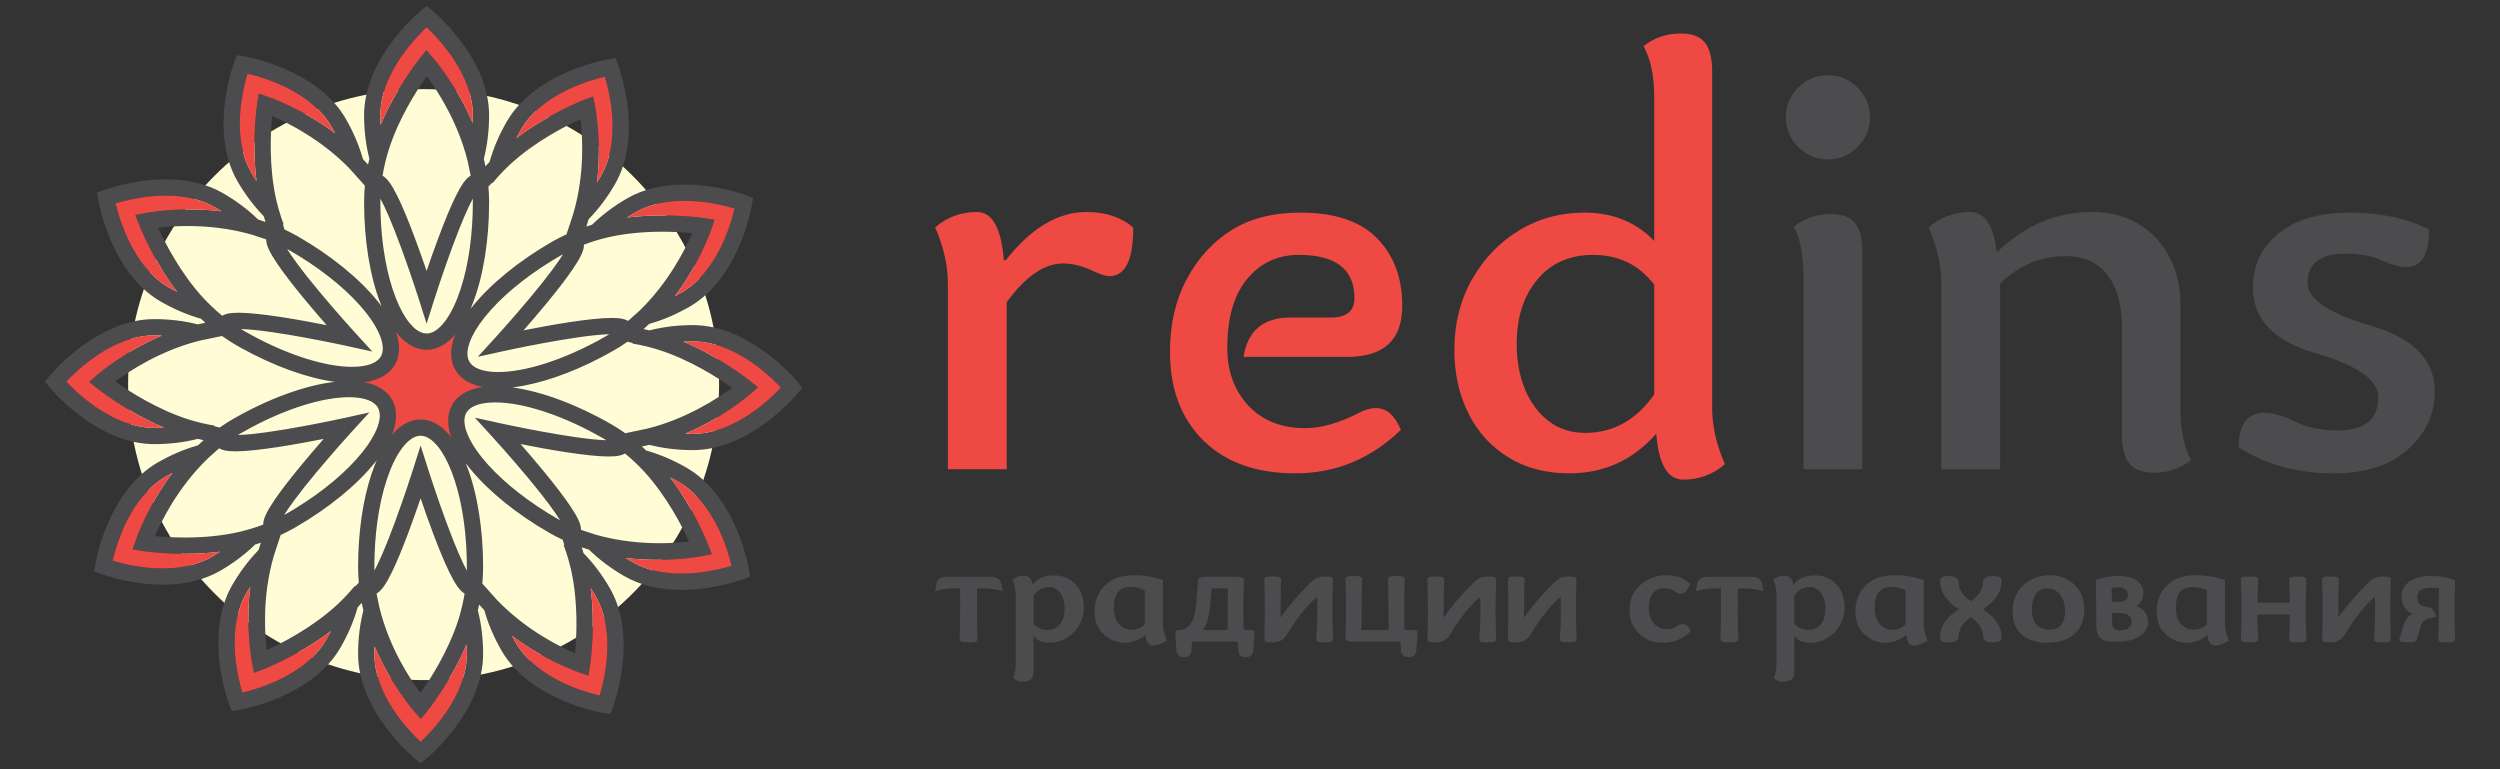 <?xml version="1.0" encoding="UTF-8"?>
<!DOCTYPE svg PUBLIC "-//W3C//DTD SVG 1.1//EN" "http://www.w3.org/Graphics/SVG/1.1/DTD/svg11.dtd">
<!-- Creator: CorelDRAW -->
<svg xmlns="http://www.w3.org/2000/svg" xml:space="preserve" width="1300px" height="400px" version="1.1" style="shape-rendering:geometricPrecision; text-rendering:geometricPrecision; image-rendering:optimizeQuality; fill-rule:evenodd; clip-rule:evenodd"
viewBox="0 0 1300 400"
 xmlns:xlink="http://www.w3.org/1999/xlink"
 xmlns:xodm="http://www.corel.com/coreldraw/odm/2003">
 <rect x="0" y="0" width="1300" height="400" fill="#333333" stroke="none"/>
 <defs>
  <style type="text/css">
   <![CDATA[
    .fil0 {fill:#FFFCD6}
    .fil1 {fill:#EF4944}
    .fil2 {fill:#4C4B4D;fill-rule:nonzero}
    .fil3 {fill:#EF4944;fill-rule:nonzero}
   ]]>
  </style>
 </defs>
 <g id="Layer_x0020_1">
  <g id="_105553659398656">
   <g>
    <circle class="fil0" cx="220.27" cy="200" r="153.65"/>
    <path class="fil1" d="M201.88 166.65c2.01,3.02 3.02,24.28 -7.5,27.53 -2.25,0.7 -20.56,8.42 -6.38,8.64 12.85,0.21 17.27,14.76 12.35,26.72 -4.55,11.07 6.46,-11.54 20.6,-5.06 10.24,4.69 6.03,1.83 14.37,9.43 3.71,3.38 2.39,-23.48 5.03,-26.42 8.75,-9.73 27.22,-4.16 5.12,-12.71 -19.22,-7.43 6.96,-40.06 -14.88,-21.2 -12.15,10.49 -28.69,-6.91 -28.71,-6.93z"/>
    <path class="fil2" d="M198.93 91.36c-0.1,-0.05 -0.2,-0.1 -0.3,-0.15l1.9 -7.66c0.44,-1.79 0.95,-3.58 1.5,-5.33 -1.27,4.15 -2.35,8.56 -3.1,13.14zm45.8 0c-0.03,-0.22 -0.07,-0.44 -0.11,-0.65l0.14 0.64c-0.01,0 -0.02,0.01 -0.03,0.01zm4.94 -1.61l1.65 -6.12c0.09,-0.35 0.19,-0.7 0.28,-1.05 0.31,1.31 0.59,2.61 0.85,3.92 -0.96,1.07 -1.88,2.16 -2.78,3.25zm-56.1 -1.56c-0.71,-0.86 -1.44,-1.72 -2.18,-2.57 0.21,-1.02 0.43,-2.03 0.68,-3.04 0.09,0.35 0.18,0.7 0.27,1.05l1.23 4.56zm49.6 -4.45c-5.04,-20.38 -15.82,-36.77 -21.25,-44.11 0,0 0.01,-0.01 0.01,-0.02 5.7,7.57 17.16,24.62 21.17,43.79l0.07 0.34zm-21.34 98.14c-1.97,0 -3.9,-0.37 -5.77,-1.1 1.88,-1.97 3.34,-4.49 4.36,-7.51 0.47,0.1 0.94,0.15 1.41,0.15 0.18,0 0.37,0 0.55,-0.02 0.87,3.09 2.15,5.73 3.85,7.84 -1.44,0.42 -2.91,0.64 -4.4,0.64zm-0.11 -28.12c-0.11,-0.95 -0.24,-1.93 -0.39,-2.92 -2.3,-15.03 -9.04,-32.79 -18.98,-50 -0.02,-0.03 -0.03,-0.06 -0.05,-0.1 0,0 0,0 0,0 -0.08,-0.13 -0.15,-0.25 -0.23,-0.38 0,0 0,0 0,-0.01 -0.01,-0.02 -0.02,-0.04 -0.04,-0.06 -1.26,-2.15 -2.62,-4.26 -4.08,-6.34l0.68 -2.74c0.1,0.05 0.2,0.1 0.3,0.15 2.47,1.38 4.83,4.74 7.86,10.91 2.49,5.06 5.42,12.07 8.7,20.83 2.36,6.28 4.57,12.59 6.34,17.79 1.77,-5.2 3.98,-11.51 6.34,-17.78 3.28,-8.77 6.21,-15.78 8.7,-20.84 3.03,-6.18 5.4,-9.53 7.86,-10.91 0.01,0 0.02,-0.01 0.03,-0.01l0.79 3.79c-1.58,2.22 -3.04,4.49 -4.39,6.79 -0.01,0.03 -0.03,0.05 -0.05,0.08 0,0 0,0 0,0 -0.05,0.1 -0.11,0.19 -0.16,0.29 0,0 0,0 -0.01,0 -0.01,0.03 -0.03,0.07 -0.05,0.1 -9.94,17.21 -16.68,34.97 -18.97,50 -0.07,0.46 -0.14,0.91 -0.2,1.36zm23.83 -58.62l-0.79 -3.79 -0.14 -0.64 -1.45 -6.97 -0.07 -0.34c-4.01,-19.17 -15.47,-36.22 -21.17,-43.79 0,0.01 -0.01,0.02 -0.01,0.02 -5.01,7.02 -14.65,21.86 -19.89,38.59 -0.55,1.75 -1.06,3.54 -1.5,5.33l-2.58 10.4c-1.37,-1.95 -2.83,-3.87 -4.38,-5.76l-1.23 -4.56c-0.09,-0.35 -0.18,-0.7 -0.27,-1.05 -1.82,-7.13 -2.75,-14.74 -2.75,-22.65 0,-7.05 1.61,-14.35 4.77,-21.68 2.48,-5.76 5.92,-11.55 10.23,-17.23 7.3,-9.59 14.53,-15.53 14.84,-15.78l2.67 -2.17 2.67 2.17c0.3,0.25 7.54,6.19 14.83,15.78 4.32,5.68 7.76,11.47 10.24,17.23 3.16,7.33 4.76,14.63 4.76,21.68 0,7.91 -0.92,15.52 -2.73,22.65 -0.09,0.35 -0.19,0.7 -0.28,1.05l-1.65 6.12c-1.45,1.77 -2.82,3.57 -4.12,5.39zm-23.72 -80.95c-2.61,2.44 -6.77,6.66 -10.89,12.11 -6,7.93 -13.16,20.21 -13.16,33.63 0,1.69 0.05,3.36 0.14,5.01 8.25,-19.52 20,-34.15 20.63,-34.92l3.16 -3.91 3.31 3.8c0.65,0.74 12.69,14.71 20.77,34.06 0.06,-1.33 0.09,-2.68 0.09,-4.04 0,-13.42 -7.16,-25.7 -13.16,-33.63 -4.12,-5.45 -8.28,-9.67 -10.89,-12.11zm79.02 105.04l4.49 -4.49c0.26,-0.25 0.52,-0.51 0.77,-0.77 -0.39,1.29 -0.79,2.57 -1.22,3.83 -1.35,0.44 -2.7,0.92 -4.04,1.43zm-5.05 -1.07c-0.01,0 -0.03,0 -0.04,0 0.11,-0.29 0.22,-0.57 0.32,-0.86l-0.28 0.86zm2.34 -7.12c3.19,-10.92 4.28,-21.46 4.54,-29.61 0.25,-8.19 -0.29,-15.08 -0.8,-19.49 0.01,-0.01 0.02,-0.01 0.02,-0.01 1.15,9.4 2.56,29.9 -3.56,48.5l-0.2 0.61zm-57.2 -8.74c0.01,0 0.01,0 0.01,0 0,0 0,0 -0.01,0zm0.17 -0.29c0,0 0,0 0,0 0,0 0,0 0,0zm11.94 -12.19c-0.18,-1.1 -0.38,-2.21 -0.6,-3.32 0.69,-0.77 1.39,-1.54 2.11,-2.3 -0.1,0.35 -0.2,0.71 -0.29,1.06l-1.22 4.56zm-0.72 2.71c-0.22,-0.04 -0.44,-0.07 -0.67,-0.09 -0.74,-0.82 -1.56,-1.28 -2.3,-1.54l0.31 -1.15c0.9,-1.09 1.82,-2.18 2.78,-3.25 0.22,1.11 0.42,2.22 0.6,3.32l-0.72 2.71zm-11.17 9.4c1.35,-2.3 2.81,-4.57 4.39,-6.79l0.08 0.37c-1.37,1.5 -2.82,3.61 -4.47,6.42zm7.63 -8.92l0.57 -2.11c0.74,0.26 1.56,0.72 2.3,1.54 -0.11,0 -0.23,-0.01 -0.35,-0.01 -0.86,0 -1.69,0.19 -2.52,0.58zm-3.16 2.5l-0.08 -0.37c1.3,-1.82 2.67,-3.62 4.12,-5.39l-0.31 1.15 -0.57 2.11c-1.04,0.49 -2.07,1.3 -3.16,2.5zm10.48 -0.26c-0.07,-0.09 -0.13,-0.19 -0.19,-0.28l5.48 -5.69c1.29,-1.34 2.62,-2.63 3.98,-3.89 -3.18,2.97 -6.33,6.26 -9.27,9.86zm-22.35 81.68c-1.86,-1.66 -3.13,-4.46 -3.76,-8.16 2.84,-3.19 5.56,-7.92 7.89,-13.89 4.62,-11.85 7.38,-27.27 7.9,-43.92 0.78,-1.45 1.59,-2.89 2.42,-4.33 0.34,-0.6 0.66,-1.13 0.96,-1.62 -0.13,4.55 -0.88,12.69 -3.35,27.1 -2.48,14.48 -5.47,28.08 -5.5,28.22l-2.42 11c-0.41,0.85 -0.78,1.69 -1.12,2.52 -0.98,1.14 -1.98,2.17 -3.02,3.08zm20.57 -71.87c0,0 0,-0.01 0,-0.01 0,0 0,0.01 0,0.01zm0 -0.11c0,0 0,-0.01 0,-0.01 0,0 0,0.01 0,0.01zm0 -0.11c0,-0.01 0,-0.02 0,-0.03 0,0.01 0,0.02 0,0.03zm0 -0.09c-0.01,-3.15 -0.2,-5.63 -0.57,-7.54l0.21 -0.21c0.23,2.6 0.35,5.19 0.36,7.75zm-2.15 -11.65c-0.17,-0.24 -0.34,-0.46 -0.52,-0.66 0.23,0.02 0.45,0.05 0.67,0.09l-0.15 0.57zm-25.95 88.14c-1.7,-2.11 -2.98,-4.75 -3.85,-7.84 2.52,-0.21 5.11,-1.82 7.62,-4.63 0.63,3.7 1.9,6.5 3.76,8.16 -2.39,2.1 -4.91,3.55 -7.53,4.31zm11.67 -9.91l2.42 -11c0.03,-0.14 3.02,-13.74 5.5,-28.22 2.47,-14.41 3.22,-22.55 3.35,-27.1 -0.3,0.49 -0.62,1.02 -0.96,1.62 -0.83,1.44 -1.64,2.88 -2.42,4.33 0.06,-1.92 0.09,-3.85 0.09,-5.79 0,-0.69 -0.01,-1.31 -0.03,-1.88 -2.16,4 -5.58,11.43 -10.65,25.16 -5.09,13.79 -9.3,27.04 -9.34,27.17l-4.03 12.72 -0.14 -0.43c0.32,-2.1 0.48,-4.36 0.48,-6.78 0,-2.32 -0.15,-4.78 -0.45,-7.37 0.06,-0.45 0.13,-0.9 0.2,-1.36 2.29,-15.03 9.03,-32.79 18.97,-50 0.02,-0.03 0.04,-0.07 0.05,-0.1 0.01,0 0.01,0 0.01,0 0.05,-0.1 0.11,-0.19 0.16,-0.29 0,0 0,0 0,0 0.02,-0.03 0.04,-0.05 0.05,-0.08 1.65,-2.81 3.1,-4.92 4.47,-6.42l1.08 5.2 2.08 -7.7c0.83,-0.39 1.66,-0.58 2.52,-0.58 0.12,0 0.24,0.01 0.35,0.01 0.18,0.2 0.35,0.42 0.52,0.66l-2.12 7.96 3.7 -3.85c0.37,1.91 0.56,4.39 0.57,7.54 0,0.02 0,0.04 0,0.06 0,0.01 0,0.02 0,0.03 0,0.03 0,0.06 0,0.1 0,0 0,0.01 0,0.01 0,0.03 0,0.06 0,0.1 0,0 0,0.01 0,0.01 0,0.04 0,0.07 0,0.11 0,19.87 -3.04,38.62 -8.57,52.79 -0.36,0.93 -0.73,1.84 -1.11,2.72 -2.85,3.68 -5.11,7.25 -6.75,10.65zm8.81 -70.62l-1.08 -5.2c1.09,-1.2 2.12,-2.01 3.16,-2.5l-2.08 7.7zm47.88 21.12l1.21 -3.67 0.28 -0.86 2.06 -6.26 0.2 -0.61c6.12,-18.6 4.71,-39.1 3.56,-48.5 0,0 -0.01,0 -0.02,0.01 -7.83,3.57 -23.59,11.6 -36.5,23.45 -1.36,1.26 -2.69,2.55 -3.98,3.89l-7.43 7.72c-0.22,-2.38 -0.52,-4.77 -0.92,-7.18l1.22 -4.56c0.09,-0.35 0.19,-0.71 0.29,-1.06 1.98,-7.07 4.99,-14.13 8.95,-20.97 3.52,-6.11 8.56,-11.63 14.96,-16.4 5.03,-3.75 10.91,-7.05 17.48,-9.8 11.11,-4.67 20.35,-6.19 20.74,-6.25l3.4 -0.55 1.22 3.22c0.14,0.36 3.44,9.13 4.96,21.08 0.9,7.07 0.98,13.81 0.25,20.04 -0.93,7.93 -3.19,15.05 -6.72,21.16 -3.95,6.85 -8.55,12.98 -13.69,18.24 -0.25,0.26 -0.51,0.52 -0.77,0.77l-4.49 4.49c-2.09,0.78 -4.18,1.65 -6.26,2.6zm13.87 -71.7l0.97 4.93c0.19,0.98 3.64,19.1 0.96,39.89 0.71,-1.12 1.41,-2.27 2.09,-3.45 10.54,-18.26 4.73,-42.75 2.05,-51.64 -3.48,0.81 -9.2,2.38 -15.49,5.04 -9.16,3.87 -21.5,10.93 -28.21,22.55 -0.84,1.46 -1.64,2.93 -2.39,4.4 16.91,-12.77 34.4,-19.57 35.33,-19.92l4.69 -1.8zm-54.7 47.08c-0.07,-0.36 -0.15,-0.7 -0.23,-1.02 -0.34,-1.31 -0.81,-2.32 -1.35,-3.09l0.15 -0.57 0.72 -2.71c0.4,2.41 0.7,4.8 0.92,7.18l-0.21 0.21zm-3.7 3.85l2.12 -7.96c0.54,0.77 1.01,1.78 1.35,3.09 0.08,0.32 0.16,0.66 0.23,1.02l-3.7 3.85zm84.6 70.05c-1.41,-0.29 -2.81,-0.55 -4.21,-0.78l6.12 -1.63c0.35,-0.09 0.7,-0.19 1.06,-0.29 -0.98,0.93 -1.97,1.83 -2.97,2.7zm-8.06 -4.22c-0.01,-0.01 -0.02,-0.01 -0.03,-0.01 0.18,-0.15 0.36,-0.29 0.53,-0.44l-0.5 0.45zm5.81 -5.2c15.13,-14.55 23.93,-32.08 27.57,-40.46 0.01,0 0.02,0 0.03,0 -3.7,8.71 -12.71,27.14 -27.34,40.23l-0.26 0.23zm-28.73 -34.49c0,-0.12 -0.01,-0.23 -0.01,-0.34l7.58 -2.19c1.34,-0.38 2.71,-0.74 4.1,-1.07 -3.86,0.94 -7.77,2.12 -11.67,3.6zm0.07 -6.23c0.39,-1.04 0.77,-2.1 1.14,-3.17 0.98,-0.32 1.97,-0.63 2.96,-0.93 -0.26,0.25 -0.51,0.5 -0.77,0.76l-3.33 3.34zm-1.98 1.99c-0.16,-0.14 -0.33,-0.27 -0.5,-0.39 -0.14,-0.6 -0.36,-1.15 -0.66,-1.67 -0.18,-0.31 -0.37,-0.58 -0.6,-0.84l0.84 -0.83c1.34,-0.51 2.69,-0.99 4.04,-1.43 -0.37,1.07 -0.75,2.13 -1.14,3.17l-1.98 1.99zm-14.27 2.5c2.34,-1.33 4.71,-2.54 7.09,-3.63l-0.11 0.35c-1.89,0.61 -4.17,1.68 -6.98,3.28zm13.77 -2.89c-0.8,-0.54 -1.76,-0.87 -2.81,-0.97l1.55 -1.54c0.23,0.26 0.42,0.53 0.6,0.84 0.3,0.52 0.52,1.07 0.66,1.67zm-6.79 -0.39l0.11 -0.35c2.08,-0.95 4.17,-1.82 6.26,-2.6l-0.84 0.83 -1.55 1.54c-0.2,-0.01 -0.41,-0.02 -0.63,-0.02 -0.97,0 -2.07,0.19 -3.35,0.6zm-50.98 64.6l0 0c1.36,-0.27 2.73,-0.65 4.09,-1.13 0,0 0,0 0,0 -1.36,0.48 -2.73,0.86 -4.09,1.13zm-4 9c-1.2,-1.15 -2.09,-2.35 -2.75,-3.49 -0.99,-1.71 -1.63,-3.57 -1.94,-5.55 1.36,0.33 2.78,0.5 4.27,0.5l0 0c0.01,0 0.01,0 0.01,0 1.46,0 2.93,-0.16 4.41,-0.46 0.15,0.45 0.34,0.88 0.57,1.28 0.09,0.16 0.19,0.31 0.29,0.46 -2.25,2.3 -3.88,4.73 -4.86,7.26zm21.54 -17.64c2.59,-1.93 5,-3.97 7.11,-5.91 7.01,-6.41 13.85,-14.37 20.21,-23.45 0.03,-0.04 0.06,-0.08 0.09,-0.12 0,-0.01 0,-0.01 0.01,-0.01 3.03,-4.35 5.95,-8.94 8.73,-13.75 0.26,-0.46 0.52,-0.91 0.76,-1.34 1.06,-1.92 2.06,-3.89 3,-5.91l2.72 -0.79c0,0.11 0.01,0.22 0.01,0.34 0.05,2.87 -1.7,6.63 -5.72,12.58 -3.17,4.69 -7.77,10.7 -13.68,17.88 -4.19,5.08 -8.47,10.06 -12.03,14.12 13.55,-2.68 34.63,-6.46 45.85,-6.46 2.46,0 4.39,0.18 5.89,0.54 1.05,0.25 1.9,0.61 2.58,1.02 0.01,0 0.02,0 0.03,0.01l-2.88 2.57c-2.68,-0.25 -5.35,-0.39 -7.99,-0.41 -0.02,0 -0.04,0 -0.06,0 0,0 -0.01,0 -0.01,0 -0.19,0 -0.37,0 -0.55,0 -19.14,0 -37.23,2.82 -51.2,7.97 -0.53,0.2 -1.07,0.4 -1.59,0.6 -0.44,0.17 -0.86,0.34 -1.28,0.52zm-21.95 9.1c1.46,0 2.93,-0.16 4.41,-0.46 -1.48,0.3 -2.95,0.46 -4.41,0.46zm21.94 -9.1c2.6,-1.93 5.01,-3.97 7.12,-5.91 7.01,-6.41 13.85,-14.37 20.21,-23.45 -6.36,9.08 -13.2,17.04 -20.21,23.45 -2.11,1.94 -4.52,3.98 -7.11,5.91 0,0 0,0 -0.01,0zm27.42 -29.48c0,-0.01 0,-0.01 0.01,-0.01 -0.01,0 -0.01,0 -0.01,0.01zm9.5 -15.1c1.26,-2.28 2.16,-4.19 2.73,-5.84l0.27 -0.07c-0.94,2.02 -1.94,3.99 -3,5.91zm3.44 -10.22c-0.03,-0.26 -0.07,-0.52 -0.12,-0.77 0.17,0.12 0.34,0.25 0.5,0.39l-0.38 0.38zm-62.31 55.44c-1.4,0 -2.61,-0.25 -3.68,-0.76 0.35,-1.36 0.81,-2.75 1.38,-4.17 0.26,-0.31 0.52,-0.62 0.77,-0.93l-0.1 0.44 9.85 -9c0.1,-0.09 10.39,-9.48 21.69,-18.88 11.25,-9.34 17.92,-14.06 21.79,-16.44 -0.27,0.5 -0.57,1.04 -0.92,1.63 -0.96,1.68 -1.96,3.34 -2.98,4.98 -14.46,8.87 -26.7,19.14 -34.78,29.23 -3.74,4.67 -6.37,9.08 -7.8,12.95 -1.89,0.63 -3.64,0.95 -5.22,0.95zm-2.3 -4.93c0.34,-0.83 0.71,-1.67 1.12,-2.52l-0.35 1.59c-0.25,0.31 -0.51,0.62 -0.77,0.93zm2.3 13.39l0 0c-1.49,0 -2.91,-0.17 -4.27,-0.5 -0.14,-0.91 -0.21,-1.85 -0.21,-2.81 0,-1.88 0.27,-3.85 0.8,-5.91 1.07,0.51 2.28,0.76 3.68,0.76 1.58,0 3.33,-0.32 5.22,-0.95 -1.3,3.52 -1.59,6.59 -0.8,8.95 -1.48,0.3 -2.95,0.46 -4.41,0.46 0,0 0,0 -0.01,0zm10.78 -3.25l7.61 -8.32c0.09,-0.1 9.48,-10.39 18.88,-21.69 9.35,-11.25 14.07,-17.92 16.45,-21.79 -0.5,0.27 -1.05,0.57 -1.65,0.92 -1.44,0.83 -2.86,1.68 -4.27,2.54 1.02,-1.64 2.02,-3.3 2.98,-4.98 0.35,-0.59 0.65,-1.13 0.92,-1.63 -3.87,2.38 -10.54,7.1 -21.79,16.44 -11.3,9.4 -21.59,18.79 -21.69,18.88l-9.85 9 0.1 -0.44c2.59,-3.25 4.98,-7.35 7.1,-12.24 0.27,-0.36 0.56,-0.72 0.84,-1.08 9.51,-11.87 24.23,-23.88 41.44,-33.82 0.19,-0.11 0.38,-0.22 0.57,-0.32 2.81,-1.6 5.09,-2.67 6.98,-3.28l-1.66 5.05 5.64 -5.63c1.05,0.1 2.01,0.43 2.81,0.97 0.05,0.25 0.09,0.51 0.12,0.77l-5.85 5.87 5.14 -1.49c-0.57,1.65 -1.47,3.56 -2.73,5.84 -0.24,0.43 -0.5,0.88 -0.76,1.34 -2.78,4.81 -5.7,9.4 -8.73,13.75 -0.01,0 -0.01,0 -0.01,0.01 -0.03,0.04 -0.06,0.08 -0.09,0.12 -6.36,9.08 -13.2,17.04 -20.21,23.45 -2.11,1.94 -4.52,3.98 -7.12,5.91 -4.3,1.76 -8.04,3.72 -11.17,5.85zm-12.31 -11.07l0.35 -1.59c1.64,-3.4 3.9,-6.97 6.75,-10.65 -2.12,4.89 -4.51,8.99 -7.1,12.24zm55.27 -45.69l1.66 -5.05c1.28,-0.41 2.38,-0.6 3.35,-0.6 0.22,0 0.43,0.01 0.63,0.02l-5.64 5.63zm37.63 43.1c-2.26,-0.37 -4.5,-0.66 -6.73,-0.87l2.88 -2.57 0.5 -0.45 5.31 -4.75 0.26 -0.23c14.63,-13.09 23.64,-31.52 27.34,-40.23 -0.01,0 -0.02,0 -0.03,0 -3.73,-0.36 -9.17,-0.74 -15.5,-0.74 -10.7,0 -20.47,1.04 -29.13,3.11 -1.39,0.33 -2.76,0.69 -4.1,1.07l-7.58 2.19 -2.72 0.79c1.01,-2.17 1.94,-4.4 2.8,-6.68l3.33 -3.34c0.26,-0.26 0.51,-0.51 0.77,-0.76 5.26,-5.14 11.4,-9.75 18.25,-13.71 8.28,-4.78 18.32,-7.2 29.83,-7.2 17.29,0 31.84,5.46 32.45,5.7l3.22 1.22 -0.55 3.4c-0.06,0.39 -1.58,9.63 -6.25,20.74 -2.76,6.57 -6.05,12.45 -9.8,17.48 -4.77,6.4 -10.29,11.44 -16.4,14.96 -6.84,3.96 -13.89,6.97 -20.97,8.95 -0.36,0.1 -0.71,0.2 -1.06,0.29l-6.12 1.63zm14.03 -58.3c12.67,0 21.76,1.42 22.14,1.48l4.96 0.79 -1.63 4.76c-0.32,0.94 -6.4,18.36 -19.11,35.02 1.18,-0.61 2.36,-1.26 3.54,-1.94 18.25,-10.54 25.47,-34.66 27.59,-43.7 -5.02,-1.51 -15.03,-4.03 -26.04,-4.03 -10.01,0 -18.62,2.05 -25.6,6.08 -1.46,0.84 -2.89,1.72 -4.27,2.62 5.81,-0.72 11.97,-1.08 18.42,-1.08zm-43.8 15.69c0.59,-1.72 0.82,-3.14 0.71,-4.38l0.38 -0.38 1.98 -1.99c-0.86,2.28 -1.79,4.51 -2.8,6.68l-0.27 0.07zm-5.14 1.49l5.85 -5.87c0.11,1.24 -0.12,2.66 -0.71,4.38l-5.14 1.49zm38.23 102.97c-1.07,-0.96 -2.15,-1.89 -3.25,-2.79l6.12 1.65c0.35,0.1 0.7,0.19 1.06,0.28 -1.31,0.31 -2.62,0.6 -3.93,0.86zm-4.86 -7.69c-0.01,-0.01 -0.02,-0.02 -0.02,-0.03 0.23,-0.03 0.45,-0.07 0.68,-0.11l-0.66 0.14zm7.62 -1.6c20.38,-5.03 36.77,-15.81 44.11,-21.25 0.01,0.01 0.02,0.01 0.02,0.02 -7.57,5.69 -24.62,17.15 -43.78,21.16l-0.35 0.07zm5.54 -41.13c-4.17,-1.28 -8.58,-2.35 -13.18,-3.1 0.06,-0.1 0.11,-0.2 0.16,-0.3l7.68 1.89c1.79,0.45 3.58,0.95 5.34,1.51zm-9.99 -8.46c0.87,-0.71 1.72,-1.44 2.58,-2.19 1.01,0.21 2.02,0.44 3.04,0.68 -0.36,0.09 -0.71,0.18 -1.06,0.28l-4.56 1.23zm-2.7 0.73c-0.07,-0.2 -0.15,-0.41 -0.25,-0.61 0.29,-0.89 0.36,-1.81 0.17,-2.78l1.15 -0.31c1.4,0.23 2.8,0.49 4.21,0.78 -0.86,0.75 -1.71,1.48 -2.58,2.19l-2.7 0.73zm-0.25 -0.61c-0.37,-0.77 -0.98,-1.55 -1.95,-2.22l2.12 -0.56c0.19,0.97 0.12,1.89 -0.17,2.78zm-5.68 -3.72c-1.91,-0.41 -4.45,-0.62 -7.72,-0.65 2.64,0.02 5.31,0.16 7.99,0.41l-0.27 0.24zm3.73 1.5c-0.83,-0.57 -1.93,-1.07 -3.37,-1.41 -0.11,-0.03 -0.24,-0.06 -0.36,-0.09l0.27 -0.24c2.23,0.21 4.47,0.5 6.73,0.87l-1.15 0.31 -2.12 0.56zm-11.51 -2.15c0,0 -0.01,0 -0.01,0 0,0 0.01,0 0.01,0zm-64.61 32.17c-1.49,-0.28 -2.84,-0.64 -4.06,-1.05 0.49,-2.45 2.28,-4.95 5.17,-7.36 2,0.42 4.3,0.64 6.87,0.64 13.66,0 32.45,-5.88 51.1,-15.87 1.64,-0.05 3.3,-0.07 4.97,-0.07l0 0c0.68,0 1.3,0.01 1.87,0.02 -4,2.16 -11.42,5.58 -25.13,10.65 -13.79,5.09 -27.07,9.3 -27.2,9.35l-10.68 3.38c-1.02,0.07 -1.99,0.18 -2.91,0.31zm15.42 0.23l0 0c13.55,-1.58 30.06,-7.17 46.38,-15.75 -16.32,8.58 -32.83,14.17 -46.38,15.75zm55.94 -21.17c1.31,-0.85 2.56,-1.73 3.62,-2.67l0.28 0.07c-1.29,0.9 -2.59,1.77 -3.9,2.6zm6.4 -6.1c0.12,-0.25 0.22,-0.51 0.31,-0.76 0.1,0.2 0.18,0.41 0.25,0.61l-0.56 0.15zm-81.23 11.47c0,0 0,0 0,0 0.38,-0.14 0.77,-0.28 1.15,-0.43l0 0c-0.38,0.15 -0.77,0.3 -1.15,0.43zm18.89 15.8c-3.16,-0.44 -6.18,-0.66 -9,-0.66 -1.23,0 -2.4,0.04 -3.51,0.12l10.68 -3.38c0.13,-0.05 13.41,-4.26 27.2,-9.35 13.71,-5.07 21.13,-8.49 25.13,-10.65 -0.57,-0.01 -1.19,-0.02 -1.87,-0.02l0 0c-1.67,0 -3.33,0.02 -4.97,0.07 1.69,-0.91 3.38,-1.85 5.06,-2.82 0.6,-0.35 1.14,-0.67 1.62,-0.97 -16.85,0.43 -54.93,8.77 -55.32,8.86l-13.03 2.87 0.27 -0.3c4.31,-1.69 8.51,-4.27 12.3,-7.08 0.42,-0.18 0.84,-0.35 1.28,-0.52 0.52,-0.2 1.06,-0.4 1.59,-0.6 13.97,-5.15 32.06,-7.97 51.2,-7.97 0.18,0 0.36,0 0.55,0 0,0 0.01,0 0.01,0 0.02,0 0.04,0 0.06,0 3.27,0.03 5.81,0.24 7.72,0.65l-3.97 3.55 7.7 -2.05c0.97,0.67 1.58,1.45 1.95,2.22 -0.09,0.25 -0.19,0.51 -0.31,0.76l-7.97 2.14 5.19 1.29c-1.06,0.94 -2.31,1.82 -3.62,2.67 -0.97,0.62 -1.98,1.22 -2.99,1.8 -2.18,1.26 -4.38,2.47 -6.57,3.62 -16.32,8.58 -32.83,14.17 -46.38,15.75zm-17.74 -16.23l0 0c4.31,-1.69 8.51,-4.27 12.29,-7.08 0.01,0 0.01,0 0.01,0 -3.79,2.81 -7.99,5.39 -12.3,7.08zm0 0l1.12 -1.23c3.13,-2.13 6.87,-4.09 11.17,-5.85 -3.78,2.81 -7.98,5.39 -12.29,7.08zm-1.74 14.95c-3.33,-1.14 -5.75,-2.71 -7.5,-4.39 0.98,-2.53 2.61,-4.96 4.86,-7.26 1.43,2.07 4.11,3.52 7.81,4.29 -2.89,2.41 -4.68,4.91 -5.17,7.36zm72.48 -26.92l3.97 -3.55c0.12,0.03 0.25,0.06 0.36,0.09 1.44,0.34 2.54,0.84 3.37,1.41l-7.7 2.05zm40.86 60.81l0 0c-7.91,0 -15.52,-0.92 -22.64,-2.74 -0.36,-0.09 -0.71,-0.18 -1.06,-0.28l-6.12 -1.65c-1.77,-1.44 -3.56,-2.82 -5.39,-4.11l3.78 -0.79 0.66 -0.14 6.96 -1.46 0.35 -0.07c19.16,-4.01 36.21,-15.47 43.78,-21.16 0,-0.01 -0.01,-0.01 -0.02,-0.02 -7.02,-5 -21.85,-14.64 -38.57,-19.88 -1.76,-0.56 -3.55,-1.06 -5.34,-1.51l-7.68 -1.89 -2.73 -0.68c1.95,-1.38 3.87,-2.84 5.76,-4.38l4.56 -1.23c0.35,-0.1 0.7,-0.19 1.06,-0.28 7.12,-1.82 14.73,-2.74 22.64,-2.74 7.05,0 14.35,1.6 21.68,4.76 5.76,2.49 11.56,5.93 17.23,10.24 9.6,7.29 15.53,14.53 15.78,14.84l2.17 2.67 -2.17 2.67c-0.25,0.3 -6.18,7.54 -15.78,14.83 -5.67,4.31 -11.47,7.76 -17.23,10.24 -7.33,3.16 -14.63,4.76 -21.68,4.76zm0 -56.55c-1.69,0 -3.36,0.04 -5.01,0.13 19.52,8.25 34.15,20.01 34.92,20.63l3.91 3.17 -3.79 3.3c-0.75,0.65 -14.72,12.7 -34.07,20.78 1.34,0.05 2.68,0.08 4.04,0.08 13.42,0 25.7,-7.15 33.64,-13.15 5.44,-4.12 9.66,-8.29 12.11,-10.89 -2.45,-2.61 -6.67,-6.78 -12.11,-10.9 -7.94,-6 -20.22,-13.15 -33.64,-13.15zm-34.02 0.17l-0.28 -0.07c1.22,-1.07 2.2,-2.21 2.78,-3.43l0.56 -0.15 2.7 -0.73c-1.89,1.54 -3.81,3 -5.76,4.38zm-0.28 -0.07l-5.19 -1.29 7.97 -2.14c-0.58,1.22 -1.56,2.36 -2.78,3.43zm-19.75 108.21c-1.27,-0.38 -2.54,-0.78 -3.81,-1.21 -0.45,-1.36 -0.93,-2.71 -1.43,-4.03l4.48 4.49c0.25,0.25 0.5,0.5 0.76,0.75zm35.4 -3.17c-11.87,0 -22.59,-1.54 -31.85,-4.59l-0.31 -0.1c12.32,3.57 24.33,4.51 33.56,4.51 6.31,0 11.62,-0.44 15.25,-0.86 0,0.01 0,0.02 0.01,0.03 -3.94,0.48 -9.82,1.01 -16.66,1.01zm-38.92 -6.91l-0.65 -0.21c0,-0.01 0,-0.02 0,-0.03 0.22,0.08 0.43,0.16 0.65,0.24zm32.11 -30.63c-2.98,-3.19 -6.26,-6.34 -9.87,-9.29 0.1,-0.06 0.19,-0.12 0.29,-0.18l5.7 5.49c1.33,1.28 2.63,2.62 3.88,3.98zm1.19 -10.83c-0.35,-0.1 -0.7,-0.19 -1.05,-0.29l-4.57 -1.21c1.11,-0.18 2.21,-0.38 3.32,-0.6 0.78,0.68 1.54,1.39 2.3,2.1zm-5.62 -1.5l-2.71 -0.72c0.05,-0.23 0.08,-0.45 0.09,-0.67 0.81,-0.73 1.28,-1.54 1.54,-2.3l1.15 0.3c1.1,0.9 2.18,1.83 3.25,2.79 -1.11,0.22 -2.21,0.42 -3.32,0.6zm-2.62 -1.39c0.08,-1.01 -0.14,-1.96 -0.57,-2.87l2.11 0.57c-0.26,0.76 -0.73,1.57 -1.54,2.3zm-3.05 -6.04c-1.13,-1.04 -2.48,-2.01 -3.92,-2.93 1.44,0.9 2.86,1.86 4.27,2.86l-0.35 0.07zm5.74 4.04l-1.15 -0.3 -2.11 -0.57c-0.53,-1.13 -1.4,-2.18 -2.48,-3.17l0.35 -0.07c1.83,1.29 3.62,2.67 5.39,4.11zm-28.4 46.14l-3.68 -1.21c-1.13,-2.48 -2.36,-4.88 -3.68,-7.2 -0.01,-0.02 -0.03,-0.05 -0.04,-0.07 0,-0.01 0,-0.01 -0.01,-0.01 -0.03,-0.07 -0.07,-0.13 -0.11,-0.19 -0.02,-0.03 -0.03,-0.07 -0.05,-0.1 0,0 0,0 0,0 -0.02,-0.03 -0.04,-0.07 -0.06,-0.1 -8.61,-14.91 -18.65,-27.82 -29.04,-37.33 -1.77,-1.62 -3.74,-3.31 -5.86,-4.95 0.89,0.38 1.79,0.76 2.73,1.12 0.23,0.09 0.46,0.18 0.69,0.27 13.07,4.97 29.9,7.86 47.87,8.25l0 0.05 8.46 0 0 -0.1c1.3,-0.06 2.61,-0.15 3.93,-0.27l2.03 1.95c-0.1,0.06 -0.19,0.12 -0.29,0.18 -0.69,0.41 -1.53,0.76 -2.58,1.01 -1.5,0.37 -3.43,0.54 -5.88,0.54l-0.01 0c-11.22,0 -32.3,-3.77 -45.85,-6.46 3.56,4.07 7.84,9.04 12.03,14.13 5.91,7.18 10.51,13.19 13.68,17.88 4.02,5.94 5.78,9.71 5.72,12.58 0,0.01 0,0.02 0,0.03zm-59.85 -60.43c-1.97,-0.5 -3.93,-0.78 -5.88,-0.78 -0.98,0 -1.93,0.07 -2.85,0.21 0.36,-1.45 0.9,-2.83 1.65,-4.12 0.84,-1.47 2.07,-3.03 3.84,-4.45 0.76,2.62 2.22,5.14 4.32,7.53 -0.33,0.36 -0.6,0.74 -0.84,1.15 -0.09,0.15 -0.17,0.3 -0.24,0.46zm77.07 18.96l0 -0.12c1.43,-0.1 2.66,-0.25 3.72,-0.45l0.21 0.2c-1.32,0.12 -2.63,0.21 -3.93,0.27l0 0.1zm-8.46 -0.05c-17.97,-0.39 -34.8,-3.28 -47.87,-8.25 13.07,4.97 29.9,7.86 47.87,8.25zm16.86 -1.95l-0.56 -0.15c0.24,-0.17 0.46,-0.34 0.65,-0.52 -0.01,0.22 -0.04,0.44 -0.09,0.67zm-12.63 -6.46l0 0c-1.95,0 -3.88,-0.03 -5.8,-0.09 -18.89,-10.23 -37.99,-16.26 -51.83,-16.26 -2.2,0 -4.2,0.16 -5.99,0.46 -2.81,-2.5 -4.42,-5.11 -4.62,-7.62 1.28,-0.36 2.67,-0.65 4.19,-0.87 0.41,0.08 0.83,0.15 1.26,0.21l-0.38 0.13 12.71 4.03c0.13,0.04 13.39,4.25 27.17,9.34 13.72,5.06 21.15,8.49 25.15,10.65 -0.56,0.02 -1.18,0.02 -1.86,0.02zm-62.79 -24.17c-0.43,-0.06 -0.85,-0.13 -1.26,-0.21 0.92,-0.13 1.89,-0.24 2.91,-0.31l-1.65 0.52zm67.02 32.63l-8.46 0 0 -0.05c-17.97,-0.39 -34.8,-3.28 -47.87,-8.25 -0.23,-0.09 -0.46,-0.18 -0.69,-0.27 -0.94,-0.36 -1.84,-0.74 -2.73,-1.12 -3.25,-2.52 -6.84,-4.91 -10.57,-6.73l10.92 2.41c0.4,0.08 38.48,8.43 55.33,8.85 -0.49,-0.3 -1.03,-0.62 -1.62,-0.96 -1.44,-0.83 -2.89,-1.64 -4.34,-2.43 1.92,0.06 3.85,0.09 5.8,0.09 0.68,0 1.3,0 1.86,-0.02 -4,-2.16 -11.43,-5.59 -25.15,-10.65 -13.78,-5.09 -27.04,-9.3 -27.17,-9.34l-12.71 -4.03 0.38 -0.13c2,0.3 4.22,0.47 6.7,0.47 0.01,0 0.01,0 0.02,0l0 0c2.36,0 4.84,-0.15 7.44,-0.45 15.1,2.06 33.62,8.9 51.39,19.16 1.01,0.58 2.02,1.18 2.99,1.81 1.44,0.92 2.79,1.89 3.92,2.93l-5.22 1.09 7.7 2.08c0.43,0.91 0.65,1.86 0.57,2.87 -0.19,0.18 -0.41,0.35 -0.65,0.52l-7.97 -2.12 3.85 3.7c-1.06,0.2 -2.29,0.35 -3.72,0.45l0 0.12zm-75.99 -20.57c-2.1,-2.39 -3.56,-4.91 -4.32,-7.53 1.91,-1.54 4.45,-2.92 7.84,-3.87 0.2,2.51 1.81,5.12 4.62,7.62 -3.71,0.64 -6.5,1.93 -8.14,3.78zm15.69 -11.59c-0.01,0 -0.01,0 -0.02,0 0.01,0 0.01,0 0.02,0zm0 0c2.36,0 4.84,-0.15 7.44,-0.45l0 0c-2.6,0.3 -5.08,0.45 -7.44,0.45zm0 0l0 0c-0.01,0 -0.01,0 -0.02,0 -2.48,0 -4.7,-0.17 -6.7,-0.47l1.65 -0.52c1.11,-0.08 2.28,-0.12 3.51,-0.12 2.82,0 5.84,0.22 9,0.66 -2.6,0.3 -5.08,0.45 -7.44,0.45l0 0zm68.22 26.62l-7.7 -2.08 5.22 -1.09c1.08,0.99 1.95,2.04 2.48,3.17zm27.11 78.22c-11.51,0 -21.54,-2.43 -29.83,-7.21 -6.85,-3.96 -12.99,-8.56 -18.25,-13.71 -0.26,-0.25 -0.51,-0.5 -0.76,-0.75l-4.48 -4.49c-0.8,-2.14 -1.67,-4.23 -2.61,-6.26l3.68 1.21 0.65 0.21 6.76 2.22 0.31 0.1c9.26,3.05 19.98,4.59 31.85,4.59 6.84,0 12.72,-0.53 16.66,-1.01 -0.01,-0.01 -0.01,-0.02 -0.01,-0.03 -3.58,-7.84 -11.6,-23.59 -23.46,-36.5 -1.25,-1.36 -2.55,-2.7 -3.88,-3.98l-5.7 -5.49 -2.03 -1.95c2.38,-0.21 4.77,-0.52 7.18,-0.91l4.57 1.21c0.35,0.1 0.7,0.19 1.05,0.29 7.08,1.99 14.13,5 20.98,8.95 6.11,3.53 11.63,8.56 16.4,14.97 3.74,5.02 7.04,10.91 9.8,17.48 4.66,11.11 6.18,20.35 6.24,20.74l0.55 3.39 -3.21 1.23c-0.62,0.23 -15.17,5.7 -32.46,5.7zm-29.06 -16.64c1.13,0.72 2.28,1.43 3.46,2.11 6.98,4.03 15.6,6.07 25.6,6.07 11.01,0 21.02,-2.51 26.05,-4.03 -0.82,-3.48 -2.39,-9.2 -5.05,-15.48 -3.87,-9.17 -10.92,-21.5 -22.55,-28.22 -1.46,-0.84 -2.93,-1.63 -4.4,-2.38 12.78,16.9 19.57,34.4 19.93,35.32l1.79 4.7 -4.93 0.97c-0.41,0.08 -10.13,1.95 -23.52,1.95 -5.7,0 -11.17,-0.34 -16.38,-1.01zm-2.04 -56.41l-0.21 -0.2c0.26,-0.05 0.51,-0.11 0.75,-0.17 1.44,-0.34 2.54,-0.84 3.37,-1.41l0.56 0.15 2.71 0.72c-2.41,0.39 -4.8,0.7 -7.18,0.91zm-0.21 -0.2l-3.85 -3.7 7.97 2.12c-0.83,0.57 -1.93,1.07 -3.37,1.41 -0.24,0.06 -0.49,0.12 -0.75,0.17zm-24.03 106.24c-8.71,-3.69 -27.13,-12.7 -40.22,-27.34l-0.43 -0.48c7.87,8.23 16.44,14.44 23.38,18.74 6.96,4.31 13.2,7.29 17.27,9.06 0,0.01 0,0.02 0,0.02zm-47.17 -22.38c-0.93,-0.98 -1.83,-1.97 -2.7,-2.97 0.29,-1.4 0.55,-2.81 0.78,-4.21l1.63 6.13c0.1,0.35 0.19,0.7 0.29,1.05zm2.13 -10.34l-0.6 -0.68c0.01,-0.01 0.01,-0.02 0.02,-0.03 0.19,0.24 0.39,0.47 0.58,0.71zm42.98 -10.65c-0.98,-4.24 -2.26,-8.61 -3.9,-12.96 0.11,-0.01 0.22,-0.01 0.34,-0.02l2.19 7.6c0.51,1.78 0.97,3.58 1.37,5.38zm6.44 -8.77c-0.25,-0.27 -0.51,-0.52 -0.76,-0.78l-3.35 -3.34c1.05,0.4 2.12,0.78 3.18,1.14 0.32,0.98 0.63,1.98 0.93,2.98zm-0.93 -2.98c-1.06,-0.36 -2.13,-0.74 -3.18,-1.14l-1.98 -1.97c0.14,-0.17 0.28,-0.35 0.4,-0.53 0.95,-0.21 1.8,-0.63 2.49,-1.23l0.84 0.84c0.5,1.32 0.98,2.67 1.43,4.03zm-4.76 -3.64c0.07,-0.1 0.13,-0.21 0.19,-0.31 0.43,-0.74 0.69,-1.55 0.76,-2.47l1.54 1.55c-0.69,0.6 -1.54,1.02 -2.49,1.23zm0.72 -6.65l-0.36 -0.12c-0.61,-1.94 -1.71,-4.25 -3.32,-7.08 1.32,2.32 2.55,4.72 3.68,7.2zm2.61 6.26l-0.84 -0.84 -1.54 -1.55c0.1,-1.14 -0.09,-2.45 -0.59,-3.99l0.36 0.12c0.94,2.03 1.81,4.12 2.61,6.26zm-6.33 -13.53c0,-0.01 0,-0.01 -0.01,-0.01 0.01,0 0.01,0 0.01,0.01zm-0.12 -0.2l0 0zm-0.05 -0.1c0,0 0,0 0,0 0,0 0,0 0,0zm-6.46 5.77c-3.88,-2.39 -10.55,-7.1 -21.79,-16.45 -11.3,-9.39 -21.59,-18.78 -21.7,-18.87l-8.31 -7.6c-0.53,-0.78 -1.07,-1.52 -1.62,-2.23 -0.5,-1.42 -0.89,-2.81 -1.16,-4.16 0.86,-0.29 1.82,-0.44 2.88,-0.44 1.81,0 3.85,0.43 6.06,1.25 1.34,4.06 4.08,8.79 8.09,13.79 7.95,9.93 19.93,20.03 34.09,28.81 0.86,1.4 1.71,2.82 2.54,4.26 0.34,0.59 0.64,1.14 0.92,1.64zm9.23 8.98l-0.41 -0.41c0.28,-0.03 0.55,-0.07 0.81,-0.12 -0.12,0.18 -0.26,0.36 -0.4,0.53zm-4.69 -0.82c-2.25,-1.05 -4.49,-2.19 -6.7,-3.44 2.64,1.49 4.8,2.53 6.61,3.15l0.09 0.29zm-6.79 -3.5l0 0c0,0 0,0 0,0zm-0.47 -0.27c-16.7,-9.64 -31.06,-21.24 -40.58,-32.77 9.52,11.53 23.88,23.13 40.58,32.77zm11.54 4.18l-5.84 -5.82 1.47 5.12c-1.81,-0.62 -3.97,-1.66 -6.61,-3.15 -0.03,-0.02 -0.06,-0.04 -0.09,-0.06 0,0 0,0 0,0 -0.15,-0.08 -0.31,-0.17 -0.47,-0.27 -16.7,-9.64 -31.06,-21.24 -40.58,-32.77 -0.29,-0.35 -0.57,-0.7 -0.85,-1.04 -0.63,-0.79 -1.23,-1.56 -1.8,-2.33 -1.76,-4.31 -3.72,-8.05 -5.85,-11.17l8.31 7.6c0.11,0.09 10.4,9.48 21.7,18.87 11.24,9.35 17.91,14.06 21.79,16.45 -0.28,-0.5 -0.58,-1.05 -0.92,-1.64 -0.83,-1.44 -1.68,-2.86 -2.54,-4.26 1.62,1 3.28,2 4.97,2.97 0.59,0.34 1.14,0.65 1.64,0.92 -2.39,-3.88 -7.11,-10.55 -16.45,-21.79 -9.39,-11.3 -18.78,-21.59 -18.88,-21.69l-8.99 -9.85 0.43 0.1c3.25,2.59 7.35,4.97 12.24,7.09 2.12,1.64 4.09,3.33 5.86,4.95 10.39,9.51 20.43,22.42 29.04,37.33 0.02,0.03 0.04,0.07 0.06,0.1 0,0 0,0 0,0 0.02,0.03 0.03,0.07 0.05,0.1 0.04,0.06 0.08,0.12 0.11,0.19 0.01,0 0.01,0 0.01,0.01 0.01,0.02 0.03,0.05 0.04,0.07 1.61,2.83 2.71,5.14 3.32,7.08l-5.04 -1.66 5.63 5.65c-0.07,0.92 -0.33,1.73 -0.76,2.47 -0.06,0.1 -0.12,0.21 -0.19,0.31 -0.26,0.05 -0.53,0.09 -0.81,0.12zm-37.32 -56.72c-4.89,-2.12 -8.99,-4.5 -12.24,-7.09l1.67 0.36c3.73,1.82 7.32,4.21 10.57,6.73zm-17.14 -0.35c-2.21,-0.82 -4.25,-1.25 -6.06,-1.25 -1.06,0 -2.02,0.15 -2.88,0.44 -0.31,-1.53 -0.46,-3.02 -0.46,-4.45 0,-1.47 0.16,-2.88 0.49,-4.23 0.92,-0.14 1.87,-0.21 2.85,-0.21 1.95,0 3.91,0.28 5.88,0.78 -1.09,2.28 -1,5.34 0.18,8.92zm56.22 54.17l-5.63 -5.65 5.04 1.66c0.5,1.54 0.69,2.85 0.59,3.99zm18.72 93.13l-3.4 -0.54c-0.38,-0.06 -9.62,-1.59 -20.74,-6.25 -6.57,-2.76 -12.45,-6.06 -17.47,-9.8 -6.41,-4.77 -11.44,-10.29 -14.97,-16.4 -3.95,-6.85 -6.96,-13.9 -8.95,-20.98 -0.1,-0.35 -0.19,-0.7 -0.29,-1.05l-1.63 -6.13c0.37,-2.25 0.66,-4.49 0.87,-6.72l3.18 3.56 4.82 5.38c13.09,14.64 31.51,23.65 40.22,27.34 0,0 0,-0.01 0,-0.02 0.83,-8.58 1.75,-26.24 -2.06,-43.35 -0.4,-1.8 -0.86,-3.6 -1.37,-5.38l-2.97 -10.3c2.21,1.02 4.44,1.95 6.67,2.79l3.35 3.34c0.25,0.26 0.51,0.51 0.76,0.78 5.14,5.26 9.74,11.39 13.7,18.24 3.53,6.11 5.79,13.23 6.72,21.16 0.73,6.22 0.64,12.97 -0.26,20.04 -1.51,11.95 -4.82,20.71 -4.95,21.08l-1.23 3.21zm-51.2 -40.76c0.62,1.19 1.26,2.37 1.94,3.54 6.72,11.63 19.05,18.68 28.22,22.56 6.29,2.65 12,4.22 15.48,5.04 1.04,-3.43 2.54,-9.16 3.38,-15.94 1.23,-9.87 1.29,-24.08 -5.43,-35.71 -0.84,-1.45 -1.71,-2.88 -2.62,-4.26 2.62,21.03 -0.24,39.57 -0.4,40.55l-0.79 4.97 -4.76 -1.63c-0.93,-0.32 -18.35,-6.4 -35.02,-19.12zm30.08 -49.44c-1.06,0 -2.28,-0.24 -3.73,-0.73l-1.47 -5.12 5.84 5.82c-0.21,0.02 -0.42,0.03 -0.64,0.03zm3.03 2.35c-2.23,-0.84 -4.46,-1.77 -6.67,-2.79l-0.09 -0.29c1.45,0.49 2.67,0.73 3.73,0.73 0.22,0 0.43,-0.01 0.64,-0.03l0.41 0.41 1.98 1.97zm-80.68 76.92c-5.7,-7.57 -17.16,-24.62 -21.17,-43.79l-0.13 -0.63c2.7,11.06 7.02,20.73 10.88,27.92 3.87,7.22 7.78,12.91 10.43,16.48 -0.01,0.01 -0.01,0.01 -0.01,0.02zm19.9 -38.6c1.27,-4.16 2.34,-8.57 3.09,-13.15 0.1,0.05 0.2,0.1 0.3,0.15l-1.89 7.66c-0.45,1.8 -0.95,3.58 -1.5,5.34zm9.96 -4.37c-0.09,-0.35 -0.18,-0.7 -0.27,-1.05l-1.23 -4.56c0.7,0.86 1.43,1.72 2.18,2.57 -0.21,1.01 -0.44,2.03 -0.68,3.04zm0.68 -3.04c-0.75,-0.85 -1.48,-1.71 -2.18,-2.57l-0.74 -2.71c0.2,-0.07 0.41,-0.15 0.61,-0.25 0.58,0.18 1.16,0.27 1.76,0.27 0.35,0 0.69,-0.03 1.02,-0.09l0.31 1.14c-0.23,1.4 -0.49,2.81 -0.78,4.21zm-0.55 -5.26c-0.6,0 -1.18,-0.09 -1.76,-0.27 0.75,-0.37 1.53,-0.97 2.22,-1.95l0.56 2.13c-0.33,0.06 -0.67,0.09 -1.02,0.09zm2.2 -5.67l-0.24 -0.27c0.43,-1.98 0.64,-4.63 0.65,-8.05 -0.01,2.75 -0.15,5.52 -0.41,8.32zm-0.87 6.72l-0.31 -1.14 -0.56 -2.13c0.53,-0.77 1.01,-1.78 1.35,-3.09 0.05,-0.2 0.1,-0.42 0.15,-0.63l0.24 0.27c-0.21,2.23 -0.5,4.47 -0.87,6.72zm-60.99 7.25c-0.31,-1.31 -0.6,-2.62 -0.85,-3.92 0.95,-1.07 1.88,-2.16 2.78,-3.25l-1.65 6.12c-0.1,0.35 -0.19,0.7 -0.28,1.05zm7.02 -7.89l-0.18 -0.88c0.01,0 0.02,-0.01 0.03,-0.01 0.05,0.29 0.1,0.59 0.15,0.89zm55.25 -14.45c0,-0.01 0,-0.03 0,-0.04 0,0.01 0,0.03 0,0.04zm0 -0.12c0,-0.01 0,-0.02 0,-0.03 0,0.01 0,0.02 0,0.03zm-9.31 13.83c-0.1,-0.05 -0.2,-0.1 -0.3,-0.15 -2.46,-1.38 -4.83,-4.74 -7.86,-10.91 -2.48,-5.06 -5.41,-12.07 -8.7,-20.83 -2.35,-6.28 -4.56,-12.59 -6.33,-17.79 -1.77,5.2 -3.99,11.51 -6.34,17.78 -3.29,8.77 -6.21,15.78 -8.7,20.84 -3.03,6.17 -5.39,9.53 -7.86,10.91 -0.01,0 -0.02,0.01 -0.03,0.01l-0.79 -3.79c1.56,-2.2 3,-4.44 4.34,-6.71 0.01,-0.02 0.02,-0.04 0.03,-0.06 0,0 0.01,-0.01 0.01,-0.01 0.07,-0.13 0.15,-0.25 0.22,-0.38 0,0 0,0 0,0 0.02,-0.03 0.04,-0.07 0.06,-0.1 9.94,-17.21 16.67,-34.97 18.97,-50 0.07,-0.46 0.14,-0.91 0.2,-1.36 0.11,0.95 0.24,1.93 0.39,2.91 0.04,0.27 0.08,0.53 0.13,0.8 2.41,14.86 9.08,32.3 18.84,49.21 0.02,0.03 0.04,0.06 0.06,0.09 0.07,0.13 0.15,0.26 0.22,0.39 0,0 0.01,0 0.01,0.01 0.01,0.02 0.02,0.04 0.03,0.06 1.26,2.14 2.62,4.26 4.08,6.34l-0.68 2.74zm-21.78 -82.07c-0.48,-0.09 -0.95,-0.14 -1.41,-0.14 -0.19,0 -0.37,0 -0.55,0.02 -0.87,-3.1 -2.16,-5.73 -3.85,-7.84 0.74,-0.22 1.5,-0.39 2.26,-0.49 0.71,-0.1 1.42,-0.15 2.14,-0.15 1.97,0 3.9,0.37 5.77,1.1 -1.89,1.97 -3.35,4.49 -4.36,7.5zm26.11 82.38l-0.14 -0.55c0.25,0.12 0.5,0.22 0.75,0.3 -0.2,0.1 -0.41,0.18 -0.61,0.25zm-3.65 -3.05c-1.46,-2.08 -2.82,-4.2 -4.08,-6.34 1.52,2.59 2.88,4.57 4.16,6.04l-0.08 0.3zm-4.11 -6.4c0,-0.01 -0.01,-0.01 -0.01,-0.01 0,0 0.01,0 0.01,0.01zm-0.23 -0.4l0 0zm-0.06 -0.09c-9.76,-16.91 -16.43,-34.35 -18.84,-49.21 2.41,14.86 9.08,32.3 18.84,49.21zm8.28 -2.62c-0.29,-0.48 -0.61,-1.02 -0.95,-1.61 -0.97,-1.68 -1.92,-3.37 -2.82,-5.06 -0.45,-16.97 -3.23,-32.71 -7.93,-44.75 -2.16,-5.56 -4.67,-10.05 -7.3,-13.22 0.76,-3.68 2.2,-6.37 4.28,-7.81 1,0.98 1.97,2.07 2.92,3.28 0.13,0.38 0.27,0.75 0.42,1.13l-0.33 -0.3 2.86 13.02c0.03,0.14 3.02,13.75 5.5,28.23 2.48,14.41 3.23,22.54 3.35,27.09zm-10.18 -66.94l-1.2 -1.1c-0.15,-0.38 -0.29,-0.75 -0.42,-1.13 0.55,0.71 1.09,1.45 1.62,2.23zm10.56 79.25c-0.25,-0.08 -0.5,-0.18 -0.75,-0.3l-2.15 -7.97 -1.28 5.17c-1.28,-1.47 -2.64,-3.45 -4.16,-6.04 -0.01,-0.02 -0.02,-0.04 -0.03,-0.06 0,-0.01 -0.01,-0.01 -0.01,-0.01 -0.07,-0.13 -0.15,-0.26 -0.22,-0.39 -0.02,-0.03 -0.04,-0.06 -0.06,-0.09 -9.76,-16.91 -16.43,-34.35 -18.84,-49.21 -0.05,-0.27 -0.09,-0.53 -0.13,-0.8 -0.15,-0.98 -0.28,-1.96 -0.39,-2.91 0.43,-3.17 0.64,-6.15 0.64,-8.93 0,-1.26 -0.04,-2.49 -0.13,-3.67l3.41 10.74c0.04,0.13 4.26,13.41 9.35,27.19 5.06,13.72 8.48,21.14 10.64,25.14 0.02,-0.57 0.03,-1.19 0.03,-1.88 0,-1.66 -0.03,-3.32 -0.07,-4.96 0.9,1.69 1.85,3.38 2.82,5.06 0.34,0.59 0.66,1.13 0.95,1.61 -0.12,-4.55 -0.87,-12.68 -3.35,-27.09 -2.48,-14.48 -5.47,-28.09 -5.5,-28.23l-2.86 -13.02 0.33 0.3c1.52,3.87 3.87,7.99 7.05,12.27 0.17,0.41 0.34,0.84 0.51,1.27 5.53,14.17 8.57,32.92 8.57,52.79 0,0.04 0,0.07 0,0.1 0,0.01 0,0.02 0,0.03 0,0.02 0,0.05 0,0.08 0,0.01 0,0.03 0,0.04 0,0.02 0,0.03 0,0.05 -0.01,3.42 -0.22,6.07 -0.65,8.05l-3.55 -3.97 2.05 7.69c-0.69,0.98 -1.47,1.58 -2.22,1.95zm-19.38 -76.95c-2.4,-2.88 -4.9,-4.67 -7.34,-5.18 1.01,-3.01 2.47,-5.53 4.36,-7.5 2.53,0.99 4.96,2.62 7.26,4.87 -2.08,1.44 -3.52,4.13 -4.28,7.81zm14.67 8.87c-3.18,-4.28 -5.53,-8.4 -7.05,-12.27l1.2 1.1c2.13,3.12 4.09,6.86 5.85,11.17zm6.93 66.13l-2.05 -7.69 3.55 3.97c-0.05,0.21 -0.1,0.43 -0.15,0.63 -0.34,1.31 -0.82,2.32 -1.35,3.09zm-30.35 90.03l-2.67 -2.17c-0.31,-0.25 -7.55,-6.19 -14.84,-15.78 -4.31,-5.68 -7.75,-11.47 -10.23,-17.23 -3.16,-7.33 -4.77,-14.63 -4.77,-21.68 0,-7.91 0.92,-15.52 2.74,-22.65 0.09,-0.35 0.18,-0.7 0.28,-1.05l1.65 -6.12c1.44,-1.77 2.82,-3.57 4.12,-5.39l2.32 11.11 0.13 0.63c4.01,19.17 15.47,36.22 21.17,43.79 0,-0.01 0,-0.01 0.01,-0.02 5,-7.01 14.64,-21.85 19.89,-38.58 0.55,-1.76 1.05,-3.54 1.5,-5.34l2.57 -10.4c1.38,1.95 2.84,3.87 4.39,5.76l1.23 4.56c0.09,0.35 0.18,0.7 0.27,1.05 1.82,7.13 2.74,14.74 2.74,22.65 0,7.05 -1.6,14.35 -4.76,21.68 -2.48,5.76 -5.93,11.55 -10.24,17.23 -7.29,9.59 -14.53,15.53 -14.84,15.78l-2.66 2.17zm-23.96 -60.9c-0.06,1.33 -0.09,2.68 -0.09,4.04 0,21.08 17.28,39.38 24.05,45.74 2.6,-2.45 6.77,-6.66 10.89,-12.11 6,-7.93 13.16,-20.21 13.16,-33.63 0,-1.69 -0.05,-3.36 -0.14,-5.01 -8.25,19.52 -20,34.15 -20.63,34.92l-3.17 3.91 -3.3 -3.8c-0.65,-0.74 -12.7,-14.72 -20.77,-34.06zm52.22 -24.22c-1.55,-1.89 -3.01,-3.81 -4.39,-5.76l0.08 -0.3c1.19,1.36 2.31,2.27 3.43,2.8l0.14 0.55 0.74 2.71zm-0.88 -3.26c-1.12,-0.53 -2.24,-1.44 -3.43,-2.8l1.28 -5.17 2.15 7.97zm-107.46 29.52c-1.15,-9.39 -2.56,-29.85 3.57,-48.5l0.2 -0.61c-3.2,10.92 -4.29,21.46 -4.54,29.61 -0.25,8.19 0.28,15.08 0.8,19.49 -0.01,0.01 -0.02,0.01 -0.03,0.01zm47.35 -22.27c0.1,-0.35 0.2,-0.71 0.29,-1.06l1.21 -4.56c0.19,1.1 0.39,2.21 0.61,3.32 -0.69,0.77 -1.39,1.54 -2.11,2.3zm2.11 -2.3c-0.22,-1.11 -0.42,-2.22 -0.61,-3.32l0.73 -2.71c0.22,0.04 0.44,0.07 0.66,0.08 0.75,0.83 1.57,1.29 2.31,1.55l-0.31 1.15c-0.9,1.09 -1.83,2.18 -2.78,3.25zm3.09 -4.4c-0.74,-0.26 -1.56,-0.72 -2.31,-1.55 0.12,0.01 0.24,0.02 0.36,0.02 0.86,0 1.69,-0.19 2.52,-0.58l-0.57 2.11zm3.81 -4.24l-0.08 -0.37c1.35,-1.49 2.79,-3.57 4.42,-6.34 -1.34,2.27 -2.78,4.51 -4.34,6.71zm-4.12 5.39l0.31 -1.15 0.57 -2.11c1.03,-0.49 2.07,-1.3 3.16,-2.5l0.08 0.37c-1.3,1.82 -2.68,3.62 -4.12,5.39zm-15.72 4.36c3.19,-2.97 6.33,-6.26 9.28,-9.87 0.06,0.1 0.12,0.2 0.19,0.29l-5.48 5.69c-1.29,1.34 -2.62,2.64 -3.99,3.89zm24.21 -16.52c0,0 0.01,-0.01 0.01,-0.01 0,0 -0.01,0.01 -0.01,0.01zm0.23 -0.39c0,0 0,0 0,0 0,0 0,0 0,0zm-65.16 -11.67c0.38,-1.29 0.79,-2.57 1.22,-3.83 1.35,-0.45 2.69,-0.92 4.04,-1.43l-4.5 4.49c-0.25,0.25 -0.51,0.51 -0.76,0.77zm10.02 -3.33l0.29 -0.86c0.01,0 0.02,0 0.03,0 -0.1,0.29 -0.21,0.58 -0.32,0.86zm46.92 12.28c0.12,-4.54 0.87,-12.68 3.35,-27.09 2.48,-14.48 5.47,-28.09 5.5,-28.22l2.42 -11c0.41,-0.85 0.78,-1.69 1.11,-2.52 0.98,-1.15 1.99,-2.17 3.02,-3.08 1.87,1.66 3.14,4.46 3.77,8.16 -2.84,3.18 -5.56,7.92 -7.89,13.89 -4.62,11.85 -7.38,27.27 -7.9,43.92 -0.78,1.45 -1.59,2.89 -2.42,4.33 -0.35,0.6 -0.67,1.13 -0.96,1.61zm-2.5 12.57c-0.22,-0.01 -0.44,-0.04 -0.66,-0.08l0.15 -0.57c0.16,0.24 0.34,0.46 0.51,0.65zm-2.3 -4.55c-0.23,-2.6 -0.35,-5.19 -0.37,-7.74 0.02,3.14 0.21,5.62 0.58,7.53l-0.21 0.21zm-0.37 -7.82c0,0 0,-0.01 0,-0.02 0,0.01 0,0.02 0,0.02zm0 -0.12c0,0 0,0 0,-0.01 0,0.01 0,0.01 0,0.01zm0 -0.11c0,0 0,-0.01 0,-0.01 0,0 0,0.01 0,0.01zm3.03 12.62c-0.12,0 -0.24,-0.01 -0.36,-0.02 -0.17,-0.19 -0.35,-0.41 -0.51,-0.65l2.12 -7.96 -3.7 3.85c-0.37,-1.91 -0.56,-4.39 -0.58,-7.53 0,-0.03 0,-0.05 0,-0.08 0,0 0,-0.01 0,-0.02 0,-0.03 0,-0.07 0,-0.1 0,0 0,0 0,-0.01 0,-0.03 0,-0.07 0,-0.1 0,0 0,-0.01 0,-0.01 0,-0.04 0,-0.07 0,-0.11 0,-2.29 0.04,-4.56 0.12,-6.82 0.62,-17.31 3.56,-33.43 8.45,-45.97 0.37,-0.93 0.74,-1.84 1.12,-2.72 2.85,-3.68 5.1,-7.25 6.75,-10.65l-2.42 11c-0.03,0.13 -3.02,13.74 -5.5,28.22 -2.48,14.41 -3.23,22.55 -3.35,27.09 0.29,-0.48 0.61,-1.01 0.96,-1.61 0.83,-1.44 1.64,-2.88 2.42,-4.33 -0.06,1.92 -0.09,3.85 -0.09,5.79 0,0.69 0.01,1.31 0.02,1.88 2.17,-4 5.59,-11.42 10.65,-25.14 5.09,-13.78 9.31,-27.06 9.35,-27.19l4.03 -12.72 0.13 0.43c-0.32,2.1 -0.47,4.36 -0.47,6.78 0,2.32 0.15,4.78 0.45,7.37 -0.06,0.45 -0.13,0.9 -0.2,1.36 -2.3,15.03 -9.03,32.79 -18.97,50 -0.02,0.03 -0.04,0.07 -0.06,0.1 0,0 0,0 0,0 -0.07,0.13 -0.15,0.25 -0.22,0.38 0,0 -0.01,0.01 -0.01,0.01 -0.01,0.02 -0.02,0.04 -0.03,0.06 -1.63,2.77 -3.07,4.85 -4.42,6.34l-1.09 -5.2 -2.07 7.7c-0.83,0.39 -1.66,0.58 -2.52,0.58zm29.59 -61.33c-0.3,-2.59 -0.45,-5.05 -0.45,-7.37 0,-2.42 0.15,-4.68 0.47,-6.78l0.49 1.55c0.09,1.18 0.13,2.41 0.13,3.67 0,2.78 -0.21,5.76 -0.64,8.93zm-8.28 -15.01c-0.63,-3.7 -1.9,-6.5 -3.77,-8.16 2.39,-2.1 4.91,-3.55 7.54,-4.31 1.69,2.11 2.98,4.74 3.85,7.84 -2.52,0.21 -5.12,1.82 -7.62,4.63zm-18.79 75.76l2.07 -7.7 1.09 5.2c-1.09,1.2 -2.13,2.01 -3.16,2.5zm-71.3 62.78l-1.22 -3.22c-0.15,-0.37 -3.45,-9.13 -4.96,-21.08 -0.9,-7.07 -0.99,-13.81 -0.25,-20.04 0.92,-7.93 3.19,-15.05 6.71,-21.16 3.96,-6.85 8.56,-12.98 13.7,-18.24 0.25,-0.26 0.51,-0.52 0.76,-0.77l4.5 -4.49c2.09,-0.78 4.18,-1.65 6.25,-2.6l-1.2 3.67 -0.29 0.86 -2.25 6.87c-6.13,18.65 -4.72,39.11 -3.57,48.5 0.01,0 0.02,0 0.03,-0.01 7.83,-3.57 23.59,-11.6 36.49,-23.45 1.37,-1.25 2.7,-2.55 3.99,-3.89l7.43 -7.72c0.21,2.38 0.52,4.77 0.91,7.18l-1.21 4.56c-0.09,0.35 -0.19,0.71 -0.29,1.06 -1.99,7.07 -4.99,14.12 -8.95,20.97 -3.52,6.11 -8.56,11.63 -14.97,16.4 -5.02,3.75 -10.9,7.05 -17.47,9.8 -11.12,4.67 -20.35,6.19 -20.74,6.25l-3.4 0.55zm9.7 -64.72c-0.72,1.12 -1.42,2.27 -2.09,3.45 -6.72,11.62 -6.66,25.83 -5.43,35.71 0.85,6.77 2.34,12.51 3.38,15.93 3.48,-0.81 9.2,-2.39 15.49,-5.04 9.16,-3.87 21.5,-10.93 28.21,-22.55 0.84,-1.46 1.64,-2.93 2.38,-4.41 -16.9,12.78 -34.39,19.57 -35.32,19.93l-4.7 1.8 -0.96 -4.94c-0.19,-0.97 -3.64,-19.09 -0.96,-39.88zm58.21 1.85c-0.54,-0.77 -1.01,-1.78 -1.35,-3.09 -0.09,-0.32 -0.16,-0.66 -0.23,-1.02l3.7 -3.85 -2.12 7.96zm-0.88 3.28c-0.39,-2.41 -0.7,-4.8 -0.91,-7.18l0.21 -0.21c0.07,0.36 0.14,0.7 0.23,1.02 0.34,1.31 0.81,2.32 1.35,3.09l-0.15 0.57 -0.73 2.71zm-54.79 -27.05c0.26,-0.25 0.51,-0.51 0.76,-0.76l3.34 -3.34c-0.4,1.04 -0.78,2.1 -1.14,3.17 -0.99,0.32 -1.97,0.63 -2.96,0.93zm2.96 -0.93c0.36,-1.07 0.74,-2.13 1.14,-3.17l1.97 -1.99c0.17,0.14 0.34,0.27 0.51,0.39 0.14,0.59 0.35,1.15 0.66,1.67 0.17,0.31 0.37,0.58 0.59,0.84l-0.83 0.83c-1.35,0.51 -2.69,0.98 -4.04,1.43zm4.87 -2.26c-0.22,-0.26 -0.42,-0.53 -0.59,-0.84 -0.31,-0.52 -0.52,-1.08 -0.66,-1.67 0.8,0.54 1.75,0.87 2.81,0.97l-1.56 1.54zm5.42 -1.77l0.12 -0.35c1.87,-0.6 4.11,-1.66 6.88,-3.22 -2.31,1.3 -4.64,2.49 -7,3.57zm-6.25 2.6l0.83 -0.83 1.56 -1.54c0.2,0.01 0.41,0.02 0.63,0.02l0 0c0.97,0 2.07,-0.19 3.35,-0.6l-0.12 0.35c-2.07,0.95 -4.16,1.82 -6.25,2.6zm-59.14 -2c-0.01,0 -0.01,0 -0.02,-0.01 3.7,-8.7 12.7,-27.14 27.34,-40.22l0.47 -0.42c-8.22,7.86 -14.43,16.43 -18.73,23.36 -4.31,6.97 -7.29,13.21 -9.06,17.29zm44.62 -2.36c3.86,-0.94 7.78,-2.13 11.69,-3.61 0,0.12 0,0.23 0.01,0.34l-7.58 2.19c-1.35,0.38 -2.72,0.74 -4.12,1.08zm-11.91 -42.7l0.68 -0.6c0.01,0.01 0.02,0.01 0.03,0.02 -0.24,0.19 -0.47,0.39 -0.71,0.58zm-10.35 -2.12c0.98,-0.93 1.97,-1.83 2.97,-2.71 1.41,0.3 2.81,0.56 4.21,0.79l-6.13 1.63c-0.35,0.09 -0.7,0.19 -1.05,0.29zm36.36 45.84c-0.17,-0.12 -0.34,-0.25 -0.51,-0.39l0.39 -0.39c0.03,0.27 0.07,0.53 0.12,0.78zm0.32 -5.08c0.94,-2.04 1.95,-4.03 3.03,-5.96 -1.28,2.3 -2.19,4.23 -2.76,5.88l-0.27 0.08zm10.17 -1.39c0.27,-0.5 0.57,-1.04 0.91,-1.63 0.97,-1.68 1.97,-3.34 2.98,-4.98 14.47,-8.87 26.71,-19.14 34.79,-29.23 3.74,-4.67 6.37,-9.09 7.79,-12.95 1.89,-0.63 3.65,-0.95 5.22,-0.95 1.41,0 2.62,0.25 3.69,0.76 -0.35,1.36 -0.81,2.75 -1.39,4.17 -0.25,0.3 -0.51,0.61 -0.76,0.93l0.09 -0.44 -9.84 9c-0.11,0.09 -10.4,9.48 -21.7,18.88 -11.24,9.34 -17.91,14.06 -21.78,16.44zm52.88 -42.29l0.35 -1.59c0.25,-0.32 0.51,-0.63 0.76,-0.93 -0.33,0.83 -0.7,1.67 -1.11,2.52zm-60.56 49.73c-1.06,-0.1 -2.01,-0.43 -2.81,-0.97 -0.05,-0.25 -0.09,-0.51 -0.12,-0.78l5.85 -5.86 -5.14 1.48c0.57,-1.65 1.48,-3.58 2.76,-5.88 0.23,-0.42 0.47,-0.85 0.73,-1.29 8.61,-14.91 18.65,-27.82 29.04,-37.33 2.11,-1.94 4.51,-3.97 7.11,-5.9 4.31,-1.77 8.04,-3.73 11.17,-5.86l-7.6 8.32c-0.1,0.1 -9.49,10.39 -18.88,21.69 -9.35,11.25 -14.06,17.92 -16.45,21.79 0.5,-0.27 1.05,-0.57 1.64,-0.92 1.45,-0.83 2.87,-1.68 4.27,-2.54 -1.01,1.64 -2.01,3.3 -2.98,4.98 -0.34,0.59 -0.64,1.13 -0.91,1.63 3.87,-2.38 10.54,-7.1 21.78,-16.44 11.3,-9.4 21.59,-18.79 21.7,-18.88l9.84 -9 -0.09 0.44c-2.6,3.25 -4.98,7.35 -7.1,12.24 -0.28,0.36 -0.56,0.72 -0.85,1.08 -9.51,11.87 -24.22,23.88 -41.43,33.82 -0.23,0.13 -0.45,0.25 -0.67,0.38 -2.77,1.56 -5.01,2.62 -6.88,3.22l1.66 -5.05 -5.64 5.63zm54.15 -56.23c1.3,-3.52 1.6,-6.59 0.81,-8.95 1.47,-0.3 2.95,-0.46 4.41,-0.46 1.49,0 2.92,0.17 4.27,0.5 0.14,0.91 0.21,1.84 0.21,2.81 0,1.88 -0.26,3.85 -0.79,5.91 -1.07,-0.51 -2.28,-0.76 -3.69,-0.76 -1.57,0 -3.33,0.32 -5.22,0.95zm-0.34 17.15c2.12,-4.89 4.5,-8.99 7.1,-12.24l-0.35 1.59c-1.65,3.4 -3.9,6.97 -6.75,10.65zm-53.18 39.1l0 0c-0.22,0 -0.43,-0.01 -0.63,-0.02l5.64 -5.63 -1.66 5.05c-1.28,0.41 -2.38,0.6 -3.35,0.6zm-58.1 25.62c-17.29,0 -31.84,-5.47 -32.46,-5.7l-3.21 -1.22 0.55 -3.4c0.06,-0.39 1.58,-9.63 6.24,-20.74 2.76,-6.57 6.06,-12.45 9.8,-17.48 4.78,-6.4 10.29,-11.44 16.4,-14.96 6.85,-3.96 13.9,-6.97 20.98,-8.95 0.35,-0.1 0.7,-0.2 1.05,-0.29l6.13 -1.63c2.25,0.37 4.5,0.66 6.73,0.87l-2.88 2.57 -0.68 0.6 -4.92 4.41 -0.47 0.42c-14.64,13.08 -23.64,31.52 -27.34,40.22 0.01,0.01 0.01,0.01 0.02,0.01 3.73,0.36 9.17,0.74 15.51,0.74 10.69,0 20.46,-1.04 29.11,-3.1 1.4,-0.34 2.77,-0.7 4.12,-1.08l7.58 -2.19 2.72 -0.79c-1.01,2.17 -1.94,4.4 -2.8,6.68l-3.34 3.34c-0.25,0.25 -0.5,0.51 -0.76,0.76 -5.26,5.14 -11.4,9.75 -18.25,13.7 -8.29,4.79 -18.32,7.21 -29.83,7.21zm5.09 -58.12c-1.19,0.61 -2.37,1.26 -3.54,1.94 -18.26,10.54 -25.47,34.66 -27.59,43.7 5.02,1.51 15.03,4.03 26.04,4.03 10,0 18.62,-2.05 25.6,-6.08 1.46,-0.84 2.89,-1.72 4.27,-2.62 -5.82,0.71 -11.97,1.08 -18.42,1.08 -12.68,0 -21.76,-1.42 -22.14,-1.48l-4.97 -0.79 1.63 -4.76c0.33,-0.94 6.4,-18.36 19.12,-35.02zm47.09 33.11c0.86,-2.28 1.79,-4.51 2.8,-6.68l0.27 -0.08c-0.6,1.72 -0.82,3.15 -0.71,4.38l-0.39 0.39 -1.97 1.99zm2.36 -2.38c-0.11,-1.23 0.11,-2.66 0.71,-4.38l5.14 -1.48 -5.85 5.86zm-13.72 -45.7l0 -4.23 0 4.23zm-0.1 0c-0.01,0 -0.01,0 -0.02,0 0.01,0 0.01,0 0.02,0zm-0.12 0c0,0 0,0 -0.01,0 0.01,0 0.01,0 0.01,0zm-0.11 0c0,0 -0.01,0 -0.01,0 0,0 0.01,0 0.01,0zm-0.1 0c-0.01,0 -0.03,0 -0.04,0 0.01,0 0.03,0 0.04,0zm-19.12 -2.07c-1.01,-0.2 -2.02,-0.43 -3.04,-0.67 0.35,-0.09 0.71,-0.18 1.06,-0.28l4.55 -1.23c-0.86,0.71 -1.72,1.44 -2.57,2.18zm4.21 0.79c-1.4,-0.23 -2.8,-0.49 -4.21,-0.79 0.85,-0.74 1.71,-1.47 2.57,-2.18l2.71 -0.73c0.07,0.2 0.15,0.41 0.25,0.61 -0.29,0.89 -0.37,1.81 -0.17,2.78l-1.15 0.31zm14.84 1.28c-2.68,-0.02 -5.39,-0.16 -8.11,-0.41l0.27 -0.25c1.93,0.42 4.51,0.64 7.84,0.66zm-13.69 -1.59c-0.2,-0.97 -0.12,-1.89 0.17,-2.78 0.37,0.77 0.98,1.55 1.95,2.22l-2.12 0.56zm5.58 1.18c-2.23,-0.21 -4.48,-0.5 -6.73,-0.87l1.15 -0.31 2.12 -0.56c0.83,0.57 1.92,1.07 3.36,1.41 0.12,0.03 0.24,0.06 0.37,0.08l-0.27 0.25zm-5.33 -8.9l-7.68 -1.89c-1.81,-0.45 -3.61,-0.96 -5.39,-1.52 4.18,1.28 8.61,2.36 13.22,3.11 -0.05,0.1 -0.1,0.2 -0.15,0.3zm-51.59 -23.28c-0.01,-0.01 -0.02,-0.01 -0.03,-0.02 7.58,-5.69 24.62,-17.16 43.79,-21.16l0.34 -0.08c-20.38,5.04 -36.76,15.82 -44.1,21.26zm51.06 -22.71l0.67 -0.14c0.01,0.01 0.01,0.02 0.02,0.03 -0.23,0.03 -0.46,0.07 -0.69,0.11zm-0.94 -5.04l-6.12 -1.65c-0.35,-0.1 -0.71,-0.19 -1.06,-0.28 1.31,-0.31 2.62,-0.6 3.92,-0.86 1.08,0.96 2.16,1.89 3.26,2.79zm15.41 51.88l0 0c-0.68,0 -1.31,-0.01 -1.87,-0.02 4,-2.17 11.42,-5.59 25.13,-10.65 13.79,-5.09 27.06,-9.3 27.2,-9.35l10.68 -3.38c1.02,-0.08 1.98,-0.18 2.9,-0.31 1.49,0.28 2.84,0.64 4.07,1.05 -0.5,2.45 -2.28,4.95 -5.17,7.36 -2,-0.42 -4.31,-0.64 -6.87,-0.64 -13.66,0 -32.45,5.88 -51.11,15.87 -1.64,0.05 -3.29,0.07 -4.96,0.07zm-14.02 4.09c-0.1,-0.2 -0.18,-0.41 -0.25,-0.61l0.56 -0.15c-0.12,0.25 -0.23,0.51 -0.31,0.76zm3.09 -4.19l-0.28 -0.07c1.29,-0.9 2.58,-1.77 3.9,-2.6 -1.31,0.84 -2.56,1.73 -3.62,2.67zm6.61 -4.47l0 0c18.39,-10.62 37.57,-17.58 52.95,-19.37 -15.38,1.79 -34.56,8.75 -52.95,19.37zm4.32 13.03l0 -4.23 0 4.23c-0.03,0 -0.07,0 -0.1,0 -0.01,0 -0.01,0 -0.02,0 -0.03,0 -0.07,0 -0.1,0 0,0 0,0 -0.01,0 -0.03,0 -0.06,0 -0.1,0 0,0 -0.01,0 -0.01,0 -0.03,0 -0.06,0 -0.09,0 -0.01,0 -0.03,0 -0.04,0 -0.02,0 -0.02,0 -0.03,0 -3.33,-0.02 -5.91,-0.24 -7.84,-0.66l3.96 -3.54 -7.69 2.05c-0.97,-0.67 -1.58,-1.45 -1.95,-2.22 0.08,-0.25 0.19,-0.51 0.31,-0.76l7.97 -2.14 -5.19 -1.29c1.06,-0.94 2.31,-1.83 3.62,-2.67 0.97,-0.62 1.98,-1.22 2.99,-1.8 18.39,-10.62 37.57,-17.58 52.95,-19.37 3.16,0.44 6.17,0.66 8.99,0.66l0.01 0c0,0 0,0 0,0 1.23,0 2.4,-0.05 3.51,-0.12l-10.68 3.38c-0.14,0.05 -13.41,4.26 -27.2,9.35 -13.71,5.06 -21.13,8.48 -25.13,10.65 0.56,0.01 1.19,0.02 1.87,0.02l0 0c1.67,0 3.32,-0.02 4.96,-0.07 -1.68,0.91 -3.37,1.85 -5.06,2.82 -0.59,0.35 -1.13,0.67 -1.62,0.97 16.86,-0.43 54.93,-8.77 55.33,-8.86l13.03 -2.87 -0.27 0.3c-4.32,1.69 -8.51,4.27 -12.3,7.09 -0.42,0.17 -0.85,0.34 -1.28,0.51 -14.17,5.52 -32.91,8.57 -52.79,8.57zm54.07 -9.08c3.79,-2.82 7.98,-5.4 12.3,-7.09l-1.13 1.23c-3.13,2.13 -6.86,4.09 -11.17,5.86zm16.67 -10.39c-1.42,-2.07 -4.1,-3.52 -7.8,-4.29 2.89,-2.41 4.67,-4.91 5.17,-7.36 3.33,1.14 5.75,2.71 7.5,4.39 -0.98,2.53 -2.62,4.96 -4.87,7.26zm-79.08 18.81c-0.13,-0.02 -0.25,-0.05 -0.37,-0.08 -1.44,-0.34 -2.53,-0.84 -3.36,-1.41l7.69 -2.05 -3.96 3.54zm-36.89 0.66c-7.06,0 -14.35,-1.6 -21.69,-4.77 -5.75,-2.48 -11.55,-5.92 -17.23,-10.23 -9.59,-7.29 -15.53,-14.53 -15.77,-14.84l-2.18 -2.67 2.18 -2.67c0.24,-0.3 6.18,-7.54 15.77,-14.83 5.68,-4.31 11.48,-7.76 17.23,-10.24 7.34,-3.16 14.63,-4.76 21.69,-4.76 7.91,0 15.52,0.92 22.64,2.74 0.35,0.09 0.71,0.18 1.06,0.28l6.12 1.65c1.76,1.44 3.56,2.81 5.39,4.11l-3.78 0.79 -0.67 0.14 -6.96 1.45 -0.34 0.08c-19.17,4 -36.21,15.47 -43.79,21.16 0.01,0.01 0.02,0.01 0.03,0.02 7.01,4.99 21.82,14.62 38.52,19.87 1.78,0.56 3.58,1.07 5.39,1.52l7.68 1.89 2.73 0.68c-1.96,1.38 -3.88,2.83 -5.77,4.38l-4.55 1.23c-0.35,0.1 -0.71,0.19 -1.06,0.28 -7.12,1.82 -14.73,2.74 -22.64,2.74zm0 -56.55c-21.09,0 -39.39,17.28 -45.75,24.04 2.45,2.61 6.66,6.78 12.11,10.89 7.94,6.01 20.21,13.16 33.64,13.16 1.68,0 3.35,-0.04 5,-0.14 -19.51,-8.24 -34.15,-20 -34.92,-20.62l-3.9 -3.17 3.79 -3.3c0.74,-0.65 14.72,-12.7 34.06,-20.78 -1.33,-0.05 -2.68,-0.08 -4.03,-0.08zm28.25 52.3c1.89,-1.55 3.81,-3 5.77,-4.38l0.28 0.07c-1.22,1.07 -2.2,2.21 -2.78,3.43l-0.56 0.15 -2.71 0.73zm3.27 -0.88c0.58,-1.22 1.56,-2.36 2.78,-3.43l5.19 1.29 -7.97 2.14zm89.79 -31.78l0 0c1.77,-1.42 2.99,-2.98 3.84,-4.45 -0.85,1.47 -2.07,3.03 -3.84,4.45zm-12.04 4.74l0 0c1.53,-0.22 2.92,-0.51 4.19,-0.87 0,0 0,0 0,0 -1.27,0.36 -2.66,0.65 -4.19,0.87zm-2.9 0.31l0 0c1.02,-0.08 1.98,-0.18 2.9,-0.31l0 0c-0.92,0.13 -1.88,0.23 -2.9,0.31zm7.09 -1.18c0,0 0,0 0,0 3.39,-0.95 5.94,-2.33 7.85,-3.87 -1.91,1.54 -4.46,2.92 -7.85,3.87zm-10.6 1.3c1.23,0 2.4,-0.05 3.51,-0.12l0 0c-1.11,0.07 -2.28,0.12 -3.51,0.12zm-57.73 -18.31c-0.02,-0.01 -0.04,-0.03 -0.06,-0.04 0.02,0.01 0.04,0.03 0.06,0.04zm-0.39 -0.22c-0.08,-0.05 -0.16,-0.09 -0.25,-0.14 0.09,0.05 0.17,0.09 0.25,0.14zm-0.26 -0.15c-0.11,-0.06 -0.22,-0.12 -0.33,-0.18 0.11,0.06 0.22,0.12 0.33,0.18zm-0.48 -0.27c-0.36,-0.2 -0.72,-0.41 -1.09,-0.62 0.37,0.21 0.73,0.42 1.09,0.62zm-17.44 -12.44c-0.77,-0.68 -1.53,-1.39 -2.29,-2.1 0.35,0.1 0.7,0.19 1.05,0.29l4.56 1.21c-1.1,0.18 -2.21,0.38 -3.32,0.6zm4.4 3.09l-1.14 -0.3c-1.1,-0.9 -2.18,-1.83 -3.26,-2.79 1.11,-0.22 2.22,-0.42 3.32,-0.6l2.71 0.72c-0.04,0.23 -0.07,0.45 -0.09,0.67 -0.81,0.72 -1.28,1.53 -1.54,2.3zm8.51 6.67c-1.43,-0.9 -2.86,-1.86 -4.26,-2.86l0.35 -0.07c1.12,1.04 2.48,2.01 3.91,2.93zm-6.39 -6.1l-2.12 -0.57c0.26,-0.77 0.73,-1.58 1.54,-2.3 -0.07,1.01 0.14,1.96 0.58,2.87zm2.13 3.24c-1.83,-1.3 -3.63,-2.67 -5.39,-4.11l1.14 0.3 2.12 0.57c0.53,1.13 1.4,2.18 2.48,3.17l-0.35 0.07zm-0.17 -10.36l-5.7 -5.49c-1.35,-1.29 -2.65,-2.63 -3.91,-4.01 2.98,3.2 6.28,6.36 9.9,9.32 -0.1,0.05 -0.2,0.12 -0.29,0.18zm23.18 -39.86c-0.22,-0.08 -0.44,-0.16 -0.65,-0.24l0.65 0.21c0,0.01 0,0.02 0,0.03zm-7.41 -2.46c-12.33,-3.57 -24.33,-4.51 -33.56,-4.51 -6.34,0 -11.63,0.44 -15.25,0.86 -0.01,-0.01 -0.01,-0.02 -0.01,-0.03 3.92,-0.48 9.79,-1.01 16.66,-1.01 11.87,0 22.59,1.54 31.84,4.58l0.32 0.11zm8.48 -2.62l-4.48 -4.49c-0.25,-0.25 -0.51,-0.5 -0.76,-0.75 1.27,0.37 2.54,0.78 3.81,1.21 0.45,1.36 0.93,2.71 1.43,4.03zm62.02 74.62c-0.77,-2.62 -2.22,-5.14 -4.32,-7.53 0.32,-0.36 0.6,-0.74 0.83,-1.15 0.09,-0.15 0.17,-0.3 0.25,-0.46 1.96,0.5 3.93,0.78 5.87,0.78 0,0 0,0 0.01,0 0,0 0,0 0,0 0.98,0 1.93,-0.07 2.85,-0.21 -0.36,1.45 -0.91,2.83 -1.65,4.12 -0.85,1.47 -2.07,3.03 -3.84,4.45zm-20.57 -18.41c-0.88,-0.38 -1.79,-0.76 -2.72,-1.12 -0.05,-0.02 -0.1,-0.04 -0.15,-0.06 -13.14,-5.1 -30.19,-8.07 -48.42,-8.46l0 -0.05 -8.44 0 0 0.1c-1.31,0.06 -2.63,0.15 -3.95,0.27l-2.02 -1.95c0.09,-0.06 0.19,-0.13 0.29,-0.18 0.68,-0.41 1.53,-0.76 2.57,-1.01 1.51,-0.37 3.43,-0.55 5.89,-0.55 11.22,0 32.3,3.78 45.85,6.47 -3.56,-4.07 -7.83,-9.04 -12.03,-14.13 -5.9,-7.18 -10.51,-13.19 -13.68,-17.88 -4.01,-5.94 -5.77,-9.71 -5.71,-12.58 0,-0.01 0,-0.02 0,-0.03l3.67 1.21c1.13,2.45 2.34,4.83 3.64,7.12 0.01,0.01 0.01,0.01 0.01,0.02 0.01,0.02 0.02,0.04 0.03,0.06 0.02,0.02 0.03,0.05 0.05,0.07 0,0.01 0,0.01 0,0.01 0.06,0.09 0.11,0.19 0.17,0.29l0 0c0.02,0.03 0.04,0.06 0.06,0.09 8.6,14.92 18.65,27.83 29.03,37.34 1.77,1.62 3.74,3.31 5.86,4.95zm-68.24 -7.02c0.02,-0.22 0.05,-0.44 0.09,-0.67l0.57 0.15c-0.24,0.17 -0.46,0.34 -0.66,0.52zm4.78 -2.1l-0.22 -0.2c1.32,-0.12 2.64,-0.21 3.95,-0.27l0 -0.1 8.44 0 -8.44 0 0 0.12c-1.43,0.1 -2.67,0.25 -3.73,0.45zm71.99 32.27c-0.41,-0.08 -0.83,-0.15 -1.26,-0.21l0.39 -0.13 -12.71 -4.03c-0.14,-0.04 -13.39,-4.25 -27.17,-9.34 -13.73,-5.06 -21.16,-8.49 -25.16,-10.65 0.57,-0.02 1.19,-0.02 1.87,-0.02l0 0c1.95,0 3.88,0.03 5.79,0.08 18.9,10.24 37.99,16.27 51.83,16.27l0.01 0c2.19,0 4.2,-0.16 5.99,-0.46 2.8,2.5 4.42,5.1 4.61,7.62 -1.27,0.36 -2.66,0.65 -4.19,0.87zm-2.9 0.31l1.64 -0.52c0.43,0.06 0.85,0.13 1.26,0.21 -0.92,0.13 -1.88,0.23 -2.9,0.31zm1.64 -0.52c-2,-0.31 -4.22,-0.47 -6.71,-0.47 -2.36,0 -4.84,0.15 -7.44,0.45 -14.35,-1.95 -31.78,-8.23 -48.73,-17.65 -0.02,-0.01 -0.04,-0.03 -0.06,-0.04 -0.11,-0.06 -0.22,-0.12 -0.33,-0.18 -0.08,-0.05 -0.16,-0.09 -0.25,-0.14 0,0 -0.01,0 -0.01,-0.01 -0.11,-0.06 -0.22,-0.12 -0.33,-0.18 -0.05,-0.03 -0.1,-0.06 -0.15,-0.09 -0.36,-0.2 -0.72,-0.41 -1.09,-0.62 -0.15,-0.08 -0.3,-0.17 -0.45,-0.26 -1,-0.57 -2.01,-1.17 -2.99,-1.8 -1.43,-0.92 -2.79,-1.89 -3.91,-2.93l5.21 -1.09 -7.69 -2.08c-0.44,-0.91 -0.65,-1.86 -0.58,-2.87 0.2,-0.18 0.42,-0.35 0.66,-0.52l7.96 2.12 -3.84 -3.7c1.06,-0.2 2.3,-0.35 3.73,-0.45l0 -0.12 8.44 0 0 0.05c18.23,0.39 35.28,3.36 48.42,8.46 0.05,0.02 0.1,0.04 0.15,0.06 0.93,0.36 1.84,0.74 2.72,1.12 3.25,2.51 6.84,4.91 10.58,6.73l-10.93 -2.41c-0.39,-0.08 -38.47,-8.43 -55.32,-8.85 0.49,0.3 1.02,0.62 1.62,0.96 1.44,0.83 2.89,1.64 4.33,2.42 -1.91,-0.05 -3.84,-0.08 -5.79,-0.08l0 0c-0.68,0 -1.3,0 -1.87,0.02 4,2.16 11.43,5.59 25.16,10.65 13.78,5.09 27.03,9.3 27.17,9.34l12.71 4.03 -0.39 0.13zm5.45 -0.66c-0.19,-2.52 -1.81,-5.12 -4.61,-7.62 3.71,-0.64 6.5,-1.93 8.14,-3.78 2.1,2.39 3.55,4.91 4.32,7.53 -1.91,1.54 -4.46,2.92 -7.85,3.87zm-5.45 0.66c-2,-0.31 -4.22,-0.47 -6.71,-0.47 -2.36,0 -4.84,0.15 -7.44,0.45 2.6,-0.3 5.08,-0.45 7.44,-0.45 2.49,0 4.71,0.16 6.71,0.47zm-5.15 0.64l-0.01 0c-2.82,0 -5.83,-0.22 -8.99,-0.66 2.6,-0.3 5.08,-0.45 7.44,-0.45 2.49,0 4.71,0.16 6.71,0.47l-1.64 0.52c-1.11,0.07 -2.28,0.12 -3.51,0.12 0,0 0,0 0,0zm-67.3 -24.56c-1.08,-0.99 -1.95,-2.04 -2.48,-3.17l7.69 2.08 -5.21 1.09zm-5.68 -7.43l-4.56 -1.21c-0.35,-0.1 -0.7,-0.19 -1.05,-0.29 -7.08,-1.99 -14.13,-5 -20.98,-8.95 -6.11,-3.53 -11.63,-8.57 -16.4,-14.97 -3.74,-5.03 -7.04,-10.91 -9.8,-17.48 -4.66,-11.11 -6.19,-20.35 -6.25,-20.74l-0.55 -3.39 3.22 -1.23c0.61,-0.23 15.17,-5.7 32.46,-5.7 11.5,0 21.54,2.43 29.82,7.21 6.86,3.96 12.99,8.56 18.26,13.71 0.25,0.25 0.51,0.5 0.76,0.75l4.48 4.49c0.8,2.14 1.67,4.22 2.6,6.26l-3.67 -1.21 -0.65 -0.21 -6.76 -2.22 -0.32 -0.11c-9.25,-3.04 -19.97,-4.58 -31.84,-4.58 -6.87,0 -12.74,0.53 -16.66,1.01 0,0.01 0,0.02 0.01,0.03 3.57,7.83 11.59,23.57 23.43,36.47 1.26,1.38 2.56,2.72 3.91,4.01l7.72 7.44c-2.37,0.21 -4.77,0.51 -7.18,0.91zm-23.91 -65.5c-11.02,0 -21.02,2.51 -26.05,4.03 0.82,3.48 2.39,9.19 5.04,15.48 3.87,9.17 10.93,21.5 22.56,28.21 1.46,0.85 2.93,1.64 4.4,2.39 -12.78,-16.9 -19.57,-34.4 -19.93,-35.32l-1.8 -4.7 4.94 -0.97c0.41,-0.08 10.13,-1.95 23.52,-1.95 5.7,0 11.17,0.34 16.38,1 -1.13,-0.72 -2.29,-1.42 -3.47,-2.1 -6.98,-4.03 -15.59,-6.07 -25.59,-6.07zm27.19 66.37l-0.57 -0.15 -2.71 -0.72c2.41,-0.4 4.81,-0.7 7.18,-0.91l0.22 0.2c-0.26,0.05 -0.51,0.11 -0.75,0.16 -1.44,0.35 -2.54,0.85 -3.37,1.42zm7.96 2.12l-7.96 -2.12c0.83,-0.57 1.93,-1.07 3.37,-1.42 0.24,-0.05 0.49,-0.11 0.75,-0.16l3.84 3.7zm82.83 15.47c-0.01,0 -0.01,0 -0.01,0 0,0 0,0 0.01,0zm2.85 -0.21l0 0c1.62,-0.26 3.15,-0.73 4.58,-1.43 -1.43,0.7 -2.96,1.17 -4.58,1.43zm-2.85 0.21c0.98,0 1.93,-0.07 2.85,-0.21 -0.92,0.14 -1.87,0.21 -2.85,0.21zm7.43 -1.64c0.03,-0.01 0.06,-0.03 0.09,-0.04 -0.03,0.01 -0.06,0.03 -0.09,0.04zm0.14 -0.07c0,0 0,0 0.01,0 -0.01,0 -0.01,0 -0.01,0zm-65.73 -50.72l0 0 0 0zm-0.17 -0.29c0,0 0,0 0,-0.01 0,0.01 0,0.01 0,0.01zm-0.05 -0.08c-0.01,-0.02 -0.02,-0.04 -0.03,-0.06 0.01,0.02 0.02,0.04 0.03,0.06zm-4.53 -16.35c-1.06,-0.4 -2.12,-0.78 -3.18,-1.14 -0.33,-0.98 -0.64,-1.98 -0.94,-2.98 0.26,0.26 0.51,0.52 0.77,0.78l3.35 3.34zm-0.92 3.73l-0.83 -0.84c-0.5,-1.32 -0.98,-2.67 -1.43,-4.03 1.06,0.36 2.12,0.74 3.18,1.14l1.98 1.97c-0.15,0.17 -0.28,0.35 -0.4,0.53 -0.96,0.21 -1.81,0.63 -2.5,1.23zm5.41 12.54c-1.3,-2.29 -2.51,-4.67 -3.64,-7.12l0.36 0.12c0.61,1.92 1.7,4.21 3.28,7zm-3.87 -10.99l-1.54 -1.55c0.69,-0.6 1.54,-1.02 2.5,-1.23 -0.07,0.1 -0.13,0.2 -0.2,0.31 -0.42,0.74 -0.68,1.55 -0.76,2.47zm0.59 3.99l-0.36 -0.12c-0.93,-2.04 -1.8,-4.12 -2.6,-6.26l0.83 0.84 1.54 1.55c-0.09,1.14 0.1,2.45 0.59,3.99zm4.68 -9.18l-2.19 -7.6c-0.52,-1.79 -0.97,-3.59 -1.38,-5.41 0.98,4.26 2.26,8.63 3.91,12.99 -0.11,0.01 -0.23,0.01 -0.34,0.02zm55.16 -15.88c0,0 0,0 0,0 0,0 0,0 0,0zm-0.23 -0.38c0,0 0,0 0,-0.01 0,0.01 0,0.01 0,0.01zm-11.46 -10.53l-1.63 -6.13c-0.1,-0.35 -0.19,-0.7 -0.29,-1.05 0.92,0.98 1.82,1.97 2.7,2.97 -0.29,1.4 -0.55,2.81 -0.78,4.21zm3.09 1.32c-0.58,-0.19 -1.17,-0.27 -1.76,-0.27 -0.35,0 -0.7,0.03 -1.03,0.09l-0.3 -1.14c0.23,-1.4 0.49,-2.81 0.78,-4.21 0.74,0.85 1.47,1.71 2.18,2.57l0.73 2.71c-0.2,0.07 -0.4,0.15 -0.6,0.25zm8.33 9.14c-1.52,-2.59 -2.87,-4.57 -4.15,-6.04l0.07 -0.3c1.46,2.08 2.82,4.19 4.08,6.34zm-7.58 -8.84c-0.25,-0.12 -0.5,-0.22 -0.75,-0.3 0.2,-0.1 0.4,-0.18 0.6,-0.25l0.15 0.55zm3.43 2.8c-1.19,-1.36 -2.31,-2.27 -3.43,-2.8l-0.88 -3.26c1.55,1.89 3.01,3.81 4.38,5.76l-0.07 0.3zm-10.74 -0.56c-0.14,-0.17 -0.28,-0.35 -0.43,-0.52l0.45 0.5c-0.01,0.01 -0.01,0.01 -0.02,0.02zm-5.17 -5.82c-14.55,-15.14 -32.08,-23.94 -40.46,-27.57 0,-0.01 0,-0.02 0,-0.03 8.72,3.71 27.18,12.74 40.23,27.34l0.23 0.26zm26.83 88.04c-1,-0.98 -1.97,-2.08 -2.92,-3.29 -0.13,-0.37 -0.27,-0.74 -0.42,-1.12l0.33 0.3 -2.87 -13.03c-0.03,-0.13 -3.01,-13.71 -5.49,-28.19 -2.48,-14.43 -3.23,-22.57 -3.36,-27.12 0.3,0.48 0.62,1.02 0.96,1.61 0.97,1.68 1.91,3.37 2.82,5.06 0.45,16.97 3.23,32.71 7.93,44.75 2.16,5.56 4.67,10.05 7.3,13.22 -0.76,3.68 -2.21,6.37 -4.28,7.81zm-4.64 1.31c-1.81,0 -3.85,-0.42 -6.07,-1.25 -1.34,-4.05 -4.08,-8.78 -8.08,-13.78 -7.95,-9.93 -19.93,-20.03 -34.09,-28.81 -0.86,-1.4 -1.71,-2.82 -2.54,-4.26 -0.34,-0.6 -0.65,-1.14 -0.92,-1.64 3.87,2.38 10.55,7.1 21.79,16.45 11.3,9.39 21.59,18.78 21.69,18.87l8.32 7.6c0.53,0.78 1.07,1.52 1.62,2.22 0.5,1.43 0.89,2.82 1.16,4.17 -0.87,0.29 -1.82,0.43 -2.88,0.43zm1.72 -4.6c-0.55,-0.7 -1.09,-1.44 -1.62,-2.22l1.2 1.1c0.15,0.38 0.29,0.75 0.42,1.12zm-16.56 -67.56c0,0 0,-0.01 0,-0.01 0,0 0,0.01 0,0.01zm0 -0.11c0,0 0,-0.01 0,-0.01 0,0 0,0.01 0,0.01zm0.01 -0.11c0,-0.01 0,-0.02 0,-0.03 0,0.01 0,0.02 0,0.03zm0 -0.09c0.01,-2.71 0.15,-5.44 0.4,-8.2l0.25 0.27c-0.42,1.96 -0.64,4.56 -0.65,7.93zm2.15 -11.65l-0.57 -2.13c0.33,-0.06 0.68,-0.09 1.03,-0.09 0.59,0 1.18,0.08 1.76,0.27 -0.75,0.37 -1.54,0.97 -2.22,1.95zm24.58 87.68c-2.54,-0.99 -4.97,-2.62 -7.26,-4.87 2.07,-1.44 3.52,-4.13 4.28,-7.81 2.4,2.88 4.9,4.67 7.34,5.17 -1.02,3.02 -2.48,5.54 -4.36,7.51zm-10.27 -8.98l-0.33 -0.3c-1.52,-3.87 -3.88,-7.99 -7.05,-12.26 -0.17,-0.43 -0.35,-0.85 -0.51,-1.28 -5.53,-14.17 -8.58,-32.92 -8.58,-52.79 0,-0.04 0,-0.07 0,-0.11 0,0 0,-0.01 0,-0.01 0,-0.04 0,-0.07 0,-0.1 0,0 0,-0.01 0,-0.01 0,-0.04 0,-0.07 0.01,-0.1 0,-0.01 0,-0.02 0,-0.03 0,-0.02 0,-0.04 0,-0.06 0.01,-3.37 0.23,-5.97 0.65,-7.93l3.55 3.97 -2.05 -7.69c0.68,-0.98 1.47,-1.58 2.22,-1.95 0.25,0.08 0.5,0.18 0.75,0.3l2.15 7.97 1.28 -5.17c1.28,1.47 2.63,3.45 4.15,6.04 0.02,0.02 0.03,0.04 0.04,0.06 0,0.01 0,0.01 0,0.01 0.08,0.13 0.15,0.25 0.23,0.38 0,0 0,0 0,0 0.02,0.04 0.03,0.07 0.05,0.1 9.94,17.21 16.68,34.97 18.98,50 0.15,0.99 0.28,1.97 0.39,2.92 -0.43,3.17 -0.65,6.15 -0.65,8.93 0,1.26 0.05,2.49 0.13,3.67l-3.4 -10.74c-0.04,-0.13 -4.26,-13.41 -9.35,-27.19 -5.06,-13.72 -8.48,-21.14 -10.64,-25.14 -0.02,0.57 -0.03,1.19 -0.03,1.88 0,1.66 0.03,3.31 0.07,4.96 -0.91,-1.69 -1.85,-3.38 -2.82,-5.06 -0.34,-0.59 -0.66,-1.13 -0.96,-1.61 0.13,4.55 0.88,12.69 3.36,27.12 2.48,14.48 5.46,28.06 5.49,28.19l2.87 13.03zm-9.19 -72.38l-2.15 -7.97c1.12,0.53 2.24,1.44 3.43,2.8l-1.28 5.17zm25.09 68.49l-0.49 -1.55c-0.08,-1.18 -0.13,-2.41 -0.13,-3.67 0,-2.78 0.22,-5.76 0.65,-8.93 0.3,2.59 0.45,5.05 0.45,7.37 0,2.42 -0.16,4.68 -0.48,6.78zm-66.98 -45.09c-0.01,0 -0.01,-0.01 -0.01,-0.01 0,0 0,0.01 0.01,0.01zm-0.09 -0.05c-2.64,-1.5 -4.8,-2.54 -6.62,-3.16l-0.08 -0.29c2.25,1.05 4.49,2.19 6.7,3.45zm-11.79 -3.74c0.12,-0.18 0.25,-0.36 0.4,-0.53l0.41 0.41c-0.28,0.02 -0.55,0.07 -0.81,0.12zm61.33 66.65l0 0c-0.01,0 -0.01,0 -0.01,0 -1.94,0 -3.91,-0.28 -5.87,-0.78 1.09,-2.28 1,-5.35 -0.19,-8.93 2.22,0.83 4.26,1.25 6.07,1.25 1.06,0 2.01,-0.14 2.88,-0.43 0.31,1.53 0.46,3.02 0.46,4.45 0,1.47 -0.16,2.88 -0.49,4.23 -0.92,0.14 -1.87,0.21 -2.85,0.21 0,0 0,0 0,0zm-10.53 -2.86l-0.44 -0.1c-3.25,-2.59 -7.35,-4.98 -12.24,-7.09 -2.12,-1.64 -4.09,-3.33 -5.86,-4.95 -10.38,-9.51 -20.43,-22.42 -29.03,-37.34 -0.02,-0.03 -0.04,-0.06 -0.06,-0.09l0 0c-0.06,-0.1 -0.11,-0.2 -0.17,-0.29 0,0 0,0 0,-0.01 -0.02,-0.02 -0.03,-0.05 -0.05,-0.07 -0.01,-0.02 -0.02,-0.04 -0.03,-0.06 0,-0.01 0,-0.01 -0.01,-0.02 -1.58,-2.79 -2.67,-5.08 -3.28,-7l5.05 1.65 -5.64 -5.64c0.08,-0.92 0.34,-1.73 0.76,-2.47 0.07,-0.11 0.13,-0.21 0.2,-0.31 0.26,-0.05 0.53,-0.1 0.81,-0.12l5.84 5.83 -1.48 -5.13c1.82,0.62 3.98,1.66 6.62,3.16 0.02,0.01 0.05,0.03 0.08,0.04 0,0 0,0.01 0.01,0.01 0.15,0.08 0.31,0.17 0.47,0.26 17.21,9.94 31.92,21.95 41.43,33.82 0.62,0.79 1.22,1.56 1.8,2.34 1.76,4.3 3.72,8.04 5.85,11.16l-8.32 -7.6c-0.1,-0.09 -10.39,-9.48 -21.69,-18.87 -11.24,-9.35 -17.92,-14.07 -21.79,-16.45 0.27,0.5 0.58,1.04 0.92,1.64 0.83,1.44 1.68,2.86 2.54,4.26 -1.63,-1.01 -3.29,-2 -4.97,-2.97 -0.59,-0.34 -1.14,-0.65 -1.64,-0.92 2.39,3.88 7.11,10.56 16.47,21.81 9.39,11.3 18.76,21.57 18.85,21.67l9 9.85zm11.83 -11.32l-1.2 -1.1c-2.13,-3.12 -4.09,-6.86 -5.85,-11.16 3.17,4.27 5.53,8.39 7.05,12.26zm-12.27 11.22l-1.66 -0.36c-3.74,-1.82 -7.33,-4.22 -10.58,-6.73 4.89,2.11 8.99,4.5 12.24,7.09zm-45.68 -55.27l-5.05 -1.65c-0.49,-1.54 -0.68,-2.85 -0.59,-3.99l5.64 5.64zm0.41 -8.13c-2.21,-1.02 -4.44,-1.95 -6.67,-2.79l-3.35 -3.34c-0.26,-0.26 -0.51,-0.52 -0.77,-0.78 -5.13,-5.26 -9.74,-11.39 -13.69,-18.24 -3.53,-6.11 -5.79,-13.23 -6.72,-21.16 -0.73,-6.22 -0.64,-12.97 0.25,-20.04 1.52,-11.95 4.82,-20.71 4.96,-21.08l1.22 -3.22 3.41 0.55c0.38,0.06 9.62,1.59 20.73,6.25 6.57,2.76 12.45,6.06 17.48,9.8 6.4,4.77 11.44,10.29 14.97,16.4 3.95,6.85 6.96,13.9 8.95,20.98 0.1,0.35 0.19,0.7 0.29,1.05l1.63 6.13c-0.37,2.25 -0.66,4.49 -0.88,6.72l-2.57 -2.88 -0.45 -0.5 -4.74 -5.3 -0.23 -0.26c-13.05,-14.6 -31.51,-23.63 -40.23,-27.34 0,0.01 0,0.02 0,0.03 -0.82,8.57 -1.75,26.22 2.06,43.31 0.41,1.82 0.86,3.62 1.38,5.41l2.97 10.3zm-19.21 -81.02c-1.03,3.42 -2.53,9.16 -3.37,15.93 -1.23,9.88 -1.29,24.09 5.42,35.72 0.85,1.45 1.72,2.88 2.62,4.26 -2.61,-21.03 0.25,-39.57 0.41,-40.55l0.79 -4.97 4.75 1.63c0.94,0.32 18.36,6.4 35.02,19.11 -0.61,-1.18 -1.26,-2.36 -1.94,-3.53 -6.71,-11.63 -19.04,-18.69 -28.21,-22.56 -6.29,-2.65 -12,-4.22 -15.49,-5.04zm61.27 58.52l-0.25 -0.27c0.22,-2.23 0.51,-4.47 0.88,-6.72l0.3 1.14 0.57 2.13c-0.54,0.77 -1.01,1.78 -1.35,3.09 -0.05,0.2 -0.1,0.41 -0.15,0.63zm3.55 3.97l-3.55 -3.97c0.05,-0.22 0.1,-0.43 0.15,-0.63 0.34,-1.31 0.81,-2.32 1.35,-3.09l2.05 7.69zm-45.53 18.82c-1.44,-0.49 -2.66,-0.73 -3.73,-0.73 -0.21,0 -0.42,0.01 -0.63,0.03l-0.41 -0.41 -1.98 -1.97c2.23,0.84 4.46,1.77 6.67,2.79l0.08 0.29zm1.48 5.13l-5.84 -5.83c0.21,-0.02 0.42,-0.03 0.63,-0.03 1.07,0 2.29,0.24 3.73,0.73l1.48 5.13zm-12.6 148.4c-0.01,-0.11 -0.01,-0.22 -0.01,-0.34 -0.06,-2.87 1.7,-6.63 5.72,-12.58 3.16,-4.68 7.77,-10.7 13.68,-17.87 4.19,-5.09 8.47,-10.07 12.03,-14.13 -13.55,2.68 -34.64,6.46 -45.86,6.46 -2.45,0 -4.38,-0.18 -5.89,-0.54 -1.04,-0.25 -1.88,-0.6 -2.57,-1.01 -0.01,-0.01 -0.02,-0.01 -0.03,-0.02l2.88 -2.57c2.72,0.25 5.43,0.39 8.11,0.41 0.01,0 0.01,0 0.03,0 0.01,0 0.03,0 0.04,0 0.03,0 0.06,0 0.09,0 0,0 0.01,0 0.01,0 0.04,0 0.07,0 0.1,0 0.01,0 0.01,0 0.01,0 0.03,0 0.07,0 0.1,0 0.01,0 0.01,0 0.02,0 0.03,0 0.07,0 0.1,0l0 -4.23 0 4.23c19.88,0 38.62,-3.05 52.79,-8.57 0.43,-0.17 0.86,-0.34 1.28,-0.51 -2.6,1.93 -5,3.96 -7.11,5.9 -10.39,9.51 -20.43,22.42 -29.04,37.33 -0.26,0.44 -0.5,0.87 -0.73,1.29 -1.08,1.93 -2.09,3.92 -3.03,5.96l-2.72 0.79zm68.85 -59.88c-1.35,-0.33 -2.78,-0.5 -4.27,-0.5 -1.46,0 -2.94,0.16 -4.41,0.46 -0.15,-0.45 -0.34,-0.88 -0.57,-1.28 -0.09,-0.16 -0.19,-0.31 -0.3,-0.46 2.25,-2.3 3.89,-4.73 4.87,-7.26 1.2,1.15 2.09,2.35 2.75,3.49 0.99,1.71 1.63,3.56 1.93,5.55z"/>
    <g>
     <path class="fil3" d="M197.92 64.94c-0.09,-1.65 -0.14,-3.32 -0.14,-5.01 0,-13.42 7.16,-25.7 13.16,-33.63 4.12,-5.45 8.28,-9.67 10.89,-12.12 2.61,2.45 6.77,6.67 10.89,12.12 6,7.93 13.16,20.21 13.16,33.63 0,1.36 -0.03,2.71 -0.09,4.04 -8.08,-19.35 -20.12,-33.32 -20.77,-34.06l-3.31 -3.8 -3.16 3.91c-0.63,0.77 -12.38,15.4 -20.63,34.92z"/>
     <path class="fil3" d="M310.39 94.95c2.68,-20.79 -0.77,-38.91 -0.96,-39.88l-0.97 -4.94 -4.69 1.8c-0.93,0.35 -18.42,7.15 -35.33,19.92 0.75,-1.47 1.55,-2.94 2.39,-4.4 6.71,-11.62 19.05,-18.68 28.21,-22.55 6.29,-2.66 12.01,-4.23 15.49,-5.04 2.68,8.89 8.49,33.38 -2.05,51.64 -0.68,1.18 -1.38,2.33 -2.09,3.45z"/>
     <path class="fil3" d="M350.84 154.08c12.72,-16.66 18.79,-34.08 19.11,-35.02l1.63 -4.76 -4.96 -0.79c-0.38,-0.06 -9.47,-1.48 -22.14,-1.48 -6.45,0 -12.61,0.36 -18.42,1.08 1.38,-0.9 2.81,-1.78 4.27,-2.62 6.98,-4.03 15.59,-6.08 25.6,-6.08 11.01,0 21.02,2.52 26.04,4.03 -2.12,9.04 -9.34,33.16 -27.59,43.7 -1.18,0.68 -2.36,1.33 -3.54,1.94z"/>
     <path class="fil3" d="M360.34 225.6l0 0c-1.36,0 -2.7,-0.03 -4.04,-0.08 19.35,-8.08 33.32,-20.13 34.07,-20.78l3.79 -3.3 -3.91 -3.17c-0.77,-0.62 -15.4,-12.38 -34.92,-20.63 1.65,-0.09 3.32,-0.13 5.01,-0.13 13.42,0 25.7,7.15 33.64,13.15 5.44,4.12 9.66,8.29 12.11,10.9 -2.45,2.6 -6.67,6.77 -12.11,10.89 -7.94,6 -20.22,13.15 -33.64,13.15z"/>
     <path class="fil3" d="M354.37 298.28c-10,0 -18.62,-2.04 -25.6,-6.07 -1.18,-0.68 -2.33,-1.39 -3.46,-2.11 5.21,0.67 10.68,1.01 16.38,1.01 13.39,0 23.11,-1.87 23.52,-1.95l4.93 -0.97 -1.79 -4.7c-0.36,-0.92 -7.15,-18.42 -19.93,-35.32 1.47,0.75 2.94,1.54 4.4,2.38 11.63,6.72 18.68,19.05 22.55,28.22 2.66,6.28 4.23,12 5.04,15.48 -5.02,1.52 -15.03,4.03 -26.04,4.03z"/>
     <path class="fil3" d="M311.83 361.7c-3.48,-0.82 -9.19,-2.39 -15.48,-5.04 -9.17,-3.88 -21.5,-10.93 -28.22,-22.56 -0.68,-1.17 -1.32,-2.35 -1.94,-3.54 16.67,12.72 34.09,18.8 35.02,19.12l4.76 1.63 0.79 -4.97c0.16,-0.98 3.02,-19.52 0.4,-40.55 0.91,1.38 1.78,2.81 2.62,4.26 6.72,11.63 6.66,25.84 5.43,35.71 -0.84,6.78 -2.34,12.51 -3.38,15.94z"/>
     <path class="fil3" d="M218.72 385.81c-6.77,-6.36 -24.05,-24.66 -24.05,-45.74 0,-1.36 0.03,-2.71 0.09,-4.04 8.07,19.34 20.12,33.32 20.77,34.06l3.3 3.8 3.17 -3.91c0.63,-0.77 12.38,-15.4 20.63,-34.92 0.09,1.65 0.14,3.32 0.14,5.01 0,13.42 -7.16,25.7 -13.16,33.63 -4.12,5.45 -8.29,9.66 -10.89,12.11z"/>
     <path class="fil3" d="M126.02 360.14c-1.04,-3.42 -2.53,-9.16 -3.38,-15.93 -1.23,-9.88 -1.29,-24.09 5.43,-35.71 0.67,-1.18 1.37,-2.33 2.09,-3.45 -2.68,20.79 0.77,38.91 0.96,39.88l0.96 4.94 4.7 -1.8c0.93,-0.36 18.42,-7.15 35.32,-19.93 -0.74,1.48 -1.54,2.95 -2.38,4.41 -6.71,11.62 -19.05,18.68 -28.21,22.55 -6.29,2.65 -12.01,4.22 -15.49,5.04z"/>
     <path class="fil3" d="M84.62 295.59c-11.01,0 -21.02,-2.52 -26.04,-4.03 2.12,-9.04 9.33,-33.16 27.59,-43.7 1.17,-0.68 2.35,-1.33 3.54,-1.94 -12.72,16.66 -18.79,34.08 -19.12,35.02l-1.63 4.75 4.97 0.8c0.38,0.06 9.46,1.48 22.14,1.48 6.45,0 12.6,-0.37 18.42,-1.08 -1.38,0.9 -2.81,1.78 -4.27,2.62 -6.98,4.03 -15.6,6.08 -25.6,6.08z"/>
     <path class="fil3" d="M80.21 222.49c-13.43,0 -25.7,-7.15 -33.64,-13.16 -5.45,-4.11 -9.66,-8.28 -12.11,-10.89 6.36,-6.76 24.67,-24.04 45.75,-24.04 1.35,0 2.7,0.03 4.03,0.08 -19.34,8.08 -33.32,20.13 -34.06,20.78l-3.79 3.3 3.9 3.17c0.77,0.62 15.41,12.37 34.92,20.62 -1.65,0.1 -3.32,0.14 -5,0.14z"/>
     <path class="fil3" d="M92.13 151.83c-1.47,-0.75 -2.94,-1.54 -4.4,-2.39 -11.63,-6.71 -18.69,-19.04 -22.56,-28.21 -2.65,-6.29 -4.22,-12 -5.04,-15.48 5.03,-1.52 15.03,-4.03 26.05,-4.03 10,0 18.61,2.04 25.59,6.07 1.18,0.68 2.34,1.38 3.47,2.1 -5.21,-0.66 -10.68,-1 -16.38,-1 -13.39,0 -23.11,1.87 -23.52,1.95l-4.94 0.97 1.8 4.7c0.36,0.92 7.15,18.42 19.93,35.32z"/>
     <path class="fil3" d="M133.38 94.21c-0.9,-1.38 -1.77,-2.81 -2.62,-4.26 -6.71,-11.63 -6.65,-25.84 -5.42,-35.72 0.84,-6.77 2.34,-12.51 3.37,-15.93 3.49,0.82 9.2,2.39 15.49,5.04 9.17,3.88 21.5,10.93 28.21,22.56 0.68,1.17 1.33,2.35 1.94,3.53 -16.66,-12.71 -34.08,-18.79 -35.02,-19.11l-4.75 -1.63 -0.79 4.97c-0.16,0.98 -3.02,19.52 -0.41,40.55z"/>
    </g>
   </g>
   <g>
    <g>
     <path class="fil3" d="M523.49 243.99l-30.59 0 0 -96.7c0,-9.24 -2.2,-18.89 -6.61,-29.02 6.14,-5.35 13.38,-8.03 21.67,-8.03 8.08,0 12.75,8.35 14.01,25.08l1.05 0c13.12,-16.73 27.12,-25.08 41.97,-25.08 10.03,0 18.16,2.73 24.3,8.13 0,16.85 -4.15,25.25 -12.44,25.25 -1.78,0 -5.09,-1.11 -9.91,-3.31 -4.88,-2.2 -9.55,-3.31 -14.07,-3.31 -9.86,0 -19.62,6.72 -29.38,20.15l0 86.84zm150.07 2.15c-13.43,0 -24.92,-2.46 -34.53,-7.45 -9.55,-4.98 -17.1,-12.17 -22.51,-21.67 -5.45,-9.49 -8.13,-20.83 -8.13,-34.05 0,-14.38 2.89,-26.97 8.76,-37.89 5.83,-10.91 13.59,-19.41 23.3,-25.44 9.65,-6.04 21.57,-9.08 35.73,-9.08 17.9,0 31.22,4.46 39.93,13.38 8.71,8.92 13.07,20.57 13.07,35.05 0,17.73 -9.5,26.6 -28.6,26.6l-53.94 0c2.15,-13.64 10.23,-20.46 24.3,-20.46l21.04 0c8.24,0 12.33,-3.36 12.33,-10.13 0,-14.95 -9.66,-22.46 -28.92,-22.46 -10.96,0 -19.88,4.15 -26.81,12.44 -6.92,8.29 -10.39,20.3 -10.39,36 0,12.06 3.62,22.03 10.92,29.9 7.29,7.82 17.15,11.76 29.64,11.76 8.35,0 17.53,-2.63 27.71,-7.87 3.25,-1.74 6.24,-2.57 8.92,-2.57 5.61,0 9.97,3.77 13.07,11.33 -15.59,15.06 -33.9,22.61 -54.89,22.61zm150.65 -21.04c14.64,0 26.65,-6.66 35.99,-19.99l0 -57.04c-7.82,-10.33 -18.41,-15.53 -31.85,-15.53 -12.17,0 -21.83,4.3 -28.96,12.86 -7.14,8.55 -10.71,19.68 -10.71,33.42 0,8.71 1.42,16.53 4.25,23.46 2.84,6.87 6.88,12.43 12.23,16.58 5.3,4.14 11.65,6.24 19.05,6.24zm51.05 24.3c-8.13,0 -12.75,-7.98 -14.01,-23.88 -12.07,13.75 -27.18,20.62 -45.18,20.62 -12.12,0 -22.61,-2.72 -31.58,-8.23 -8.98,-5.46 -15.96,-13.07 -20.84,-22.83 -4.93,-9.71 -7.39,-20.78 -7.39,-33.21 0,-13.49 3.04,-25.66 9.13,-36.47 6.13,-10.81 14.27,-19.36 24.45,-25.56 10.23,-6.19 21.56,-9.28 34.05,-9.28 14.75,0 26.87,4.93 36.31,14.74l0 -74.56c0,-11.33 -1.89,-20.25 -5.56,-26.71 5.46,-4.4 11.91,-6.61 19.36,-6.61 5.98,0 10.18,1.57 12.6,4.83 2.46,3.2 3.72,8.08 3.72,14.53l0 175.52c0,9.23 2.2,18.94 6.61,29.07 -6.14,5.35 -13.38,8.03 -21.67,8.03z"/>
     <path class="fil2" d="M950.56 82.9c-6.04,0 -11.18,-2.15 -15.48,-6.45 -4.3,-4.3 -6.46,-9.5 -6.46,-15.53 0,-5.98 2.16,-11.07 6.46,-15.38 4.3,-4.3 9.44,-6.45 15.48,-6.45 5.98,0 11.07,2.15 15.37,6.45 4.3,4.31 6.46,9.4 6.46,15.38 0,6.03 -2.16,11.23 -6.46,15.53 -4.3,4.3 -9.39,6.45 -15.37,6.45zm17.84 161.09l-30.59 0 0 -99.32c0,-11.76 -1.68,-20.68 -5.04,-26.71 5.4,-4.41 11.86,-6.62 19.36,-6.62 5.93,0 10.13,1.58 12.59,4.83 2.47,3.2 3.68,8.08 3.68,14.54l0 113.28zm151.59 1.84c-5.93,0 -10.18,-1.63 -12.75,-4.83 -2.57,-3.25 -3.83,-8.08 -3.83,-14.53l0 -56.72c0,-11.29 -2.52,-20.21 -7.51,-26.76 -5.03,-6.56 -12.33,-9.82 -21.88,-9.82 -12.9,0 -24.18,4.78 -33.95,14.28l0 96.54 -30.59 0 0 -96.7c0,-9.24 -2.2,-18.89 -6.61,-29.02 6.14,-5.35 13.38,-8.03 21.67,-8.03 7.51,0 12.07,6.88 13.7,20.62l0.47 0c14.43,-13.74 30.75,-20.62 48.85,-20.62 13.85,0 25.03,4.52 33.53,13.54 8.5,9.03 12.75,20.67 12.75,34.89l0 53.79c0,11.38 1.84,20.3 5.56,26.76 -5.45,4.4 -11.91,6.61 -19.41,6.61zm93.5 0.31c-18.89,0 -35.31,-4.51 -49.37,-13.53 0,-11.97 4.51,-18 13.53,-18 4.2,0 9.45,1.57 15.69,4.62 6.25,3.09 13.7,4.61 22.3,4.61 14.01,0 21.04,-5.77 21.04,-17.36 0,-8.92 -10.86,-16.53 -32.58,-22.83 -21.72,-6.3 -32.58,-17.63 -32.58,-34.05 0,-11.65 4.46,-21.1 13.43,-28.29 8.97,-7.18 21.2,-10.75 36.68,-10.75 16.21,0 30.01,2.94 41.5,8.76 0,13.01 -3.93,19.52 -11.86,19.52 -3.36,0 -7.66,-1.16 -12.8,-3.46 -5.2,-2.31 -11.39,-3.47 -18.68,-3.47 -13.22,0 -19.83,5.04 -19.83,15.06 0,8.61 11.01,16.11 33.05,22.46 22.04,6.35 33.06,17.79 33.06,34.27 0,11.59 -4.62,21.56 -13.85,29.9 -9.24,8.35 -22.14,12.54 -38.73,12.54z"/>
    </g>
    <path class="fil2" d="M503.63 334.07c-1.86,0 -3.07,-0.17 -3.71,-0.41 -0.57,-0.24 -0.89,-0.64 -0.89,-1.21 0,-0.73 0,-2.1 0.16,-4.12 0.08,-2.1 0.08,-9.52 0.08,-22.36l-3.71 0c-2.99,0 -6.06,0.49 -9.29,1.46l0.73 -4.04c0.48,-2.26 2.34,-3.47 5.57,-3.47l22.52 0c3.23,0 5.09,1.21 5.57,3.47l0.73 4.04c-3.39,-0.97 -6.54,-1.46 -9.53,-1.46l-3.79 0c0,12.84 0,20.26 0.08,22.36 0.16,2.02 0.16,3.39 0.16,4.12 0,0.57 -0.32,0.97 -0.89,1.21 -0.56,0.24 -1.85,0.41 -3.79,0.41z"/>
    <path id="_1" class="fil2" d="M544.87 327.61c2.34,0 4.35,-0.89 6.13,-2.75 1.7,-1.85 2.58,-4.6 2.58,-8.23 0,-3.63 -0.8,-6.46 -2.34,-8.4 -1.61,-2.01 -3.47,-2.98 -5.65,-2.98 -3.39,0 -6.13,1.53 -8.15,4.6l0 14.53c2.1,2.18 4.6,3.23 7.43,3.23zm-12.68 -28.26c2.75,0 4.36,1.54 4.76,4.69l0.09 0c2.42,-3.23 6.13,-4.85 11.05,-4.85 4.52,0 8.24,1.54 11.14,4.6 2.91,3.07 4.36,7.11 4.36,12.03 0,5.09 -1.77,9.45 -5.24,13 -3.56,3.63 -7.75,5.41 -12.6,5.41 -3.87,0 -6.62,-1.21 -8.31,-3.64l0 18.97c0,3.31 -1.86,4.93 -5.57,4.93 -2.02,0 -3.71,-0.65 -5.17,-2.1 0.57,-0.81 0.89,-1.86 1.13,-3.07 0.24,-1.13 0.33,-2.42 0.33,-3.79l0 -36.25c0,-2.9 -0.57,-5.49 -1.7,-7.83 1.61,-1.37 3.55,-2.1 5.73,-2.1z"/>
    <path id="_2" class="fil2" d="M599.64 335.68c-2.34,0 -3.64,-1.78 -3.96,-5.49 -3.39,2.66 -7.02,4.04 -10.74,4.04 -4.19,0 -7.82,-1.46 -10.97,-4.36 -3.23,-2.83 -4.77,-6.86 -4.77,-12.03 0,-5.25 1.7,-9.69 5.25,-13.32 3.47,-3.63 8.48,-5.41 15.1,-5.41 5.4,0 10.49,0.81 15.17,2.5l0 22.12c0,3.15 0.65,6.22 2.02,9.37 -2.75,1.69 -5.09,2.58 -7.1,2.58zm-11.14 -8.23c2.5,0 4.76,-0.89 6.78,-2.59l0 -17.92c-2.26,-1.13 -4.77,-1.69 -7.51,-1.69 -5.73,0 -8.56,3.55 -8.56,10.65 0,3.8 0.89,6.7 2.67,8.64 1.77,1.94 4.03,2.91 6.62,2.91z"/>
    <path id="_3" class="fil2" d="M647.84 341.73c-2.42,0 -3.63,-1.13 -3.87,-3.39l-0.33 -4.68 -23.81 0 -0.32 4.68c-0.16,2.26 -1.46,3.39 -3.88,3.39 -2.34,0 -3.63,-1.21 -3.87,-3.63 -0.41,-5.81 -0.57,-8.88 -0.57,-9.28 0,-0.81 0.65,-1.21 1.94,-1.21 5.17,0 8.15,-4.52 8.88,-13.56l0.97 -12.11c0.08,-0.81 0.4,-1.37 0.97,-1.62 0.56,-0.24 1.53,-0.4 2.9,-0.4l16.23 0c2.5,0 3.79,0.56 3.79,1.61 0,0.73 -0.08,2.02 -0.16,4.04 -0.08,2.02 -0.16,5.41 -0.16,10.33 0,7.83 0.08,11.79 0.16,11.79l0 -0.08 3.63 0c1.29,0 2.02,0.4 2.02,1.21 0,0.4 -0.24,3.47 -0.65,9.28 -0.16,2.42 -1.45,3.63 -3.87,3.63zm-9.6 -14.04c0.08,0 0.16,-2.99 0.16,-9.04 0,-5.41 0.08,-9.69 0.16,-12.68l-8.48 0 -0.8 8.72c-0.57,6.38 -1.86,10.66 -3.88,12.92l12.84 0 0 0.08z"/>
    <path id="_4" class="fil2" d="M688.78 334.07c-1.69,0 -2.91,-0.17 -3.47,-0.41 -0.57,-0.24 -0.89,-0.64 -0.89,-1.21 0,-0.73 0.08,-2.1 0.24,-4.12 0.25,-2.1 0.33,-5.65 0.33,-10.73 0,-4.04 0,-6.46 -0.08,-7.27 -4.85,4.04 -10.01,10.33 -15.26,18.97 -1.13,1.86 -2.26,3.07 -3.47,3.72 -1.21,0.72 -2.67,1.05 -4.44,1.05 -1.7,0 -2.91,-0.17 -3.47,-0.41 -0.57,-0.24 -0.81,-0.64 -0.81,-1.21 0,-0.73 0,-2.1 0.08,-4.12 0.08,-2.1 0.16,-5.89 0.16,-11.46 0,-5.57 -0.08,-9.36 -0.16,-11.38 -0.08,-2.1 -0.08,-3.47 -0.08,-4.12 0,-0.56 0.24,-0.97 0.81,-1.29 0.56,-0.24 1.77,-0.32 3.47,-0.32 1.77,0 2.9,0.08 3.55,0.32 0.57,0.32 0.89,0.73 0.89,1.29 0,0.65 -0.08,2.02 -0.16,4.12 -0.08,2.02 -0.08,5.57 -0.08,10.57l-0.08 5.17c3.63,-5.41 8.63,-11.3 15.17,-17.84 1.29,-1.29 2.58,-2.26 3.71,-2.82 1.13,-0.57 2.59,-0.81 4.2,-0.81 1.62,0 2.75,0.08 3.31,0.32 0.65,0.32 0.89,0.73 0.89,1.29 0,0.65 0,2.02 -0.08,4.12 -0.08,2.02 -0.16,5.81 -0.16,11.38 0,5.57 0.08,9.36 0.16,11.46 0.08,2.02 0.08,3.39 0.08,4.12 0,0.57 -0.24,0.97 -0.89,1.21 -0.56,0.24 -1.77,0.41 -3.47,0.41z"/>
    <path id="_5" class="fil2" d="M732.53 341.73c-2.5,0 -3.79,-1.13 -4.03,-3.39l-0.33 -4.68 -24.78 0c-2.5,0 -3.79,-0.56 -3.79,-1.61 0,-0.65 0.08,-2.02 0.16,-4.04 0.08,-2.02 0.08,-5.73 0.08,-11.3 0,-5.57 0,-9.44 -0.08,-11.46 -0.08,-2.02 -0.16,-3.39 -0.16,-4.12 0,-0.56 0.32,-0.97 0.89,-1.21 0.56,-0.24 1.77,-0.4 3.47,-0.4 1.77,0 2.9,0.16 3.47,0.4 0.64,0.24 0.89,0.65 0.89,1.21 0,0.73 0,2.1 -0.08,4.12 -0.09,2.02 -0.17,4.92 -0.17,8.63 0,6.14 -0.08,10.74 -0.16,13.73l14.21 0c-0.08,-2.99 -0.16,-7.59 -0.16,-13.73 0,-3.71 0,-6.61 -0.08,-8.63 -0.16,-2.02 -0.16,-3.39 -0.16,-4.12 0,-0.56 0.24,-0.97 0.88,-1.21 0.57,-0.24 1.7,-0.4 3.47,-0.4 1.7,0 2.91,0.16 3.48,0.4 0.64,0.24 0.88,0.65 0.88,1.21 0,0.73 0,2.1 -0.08,4.12 -0.16,2.02 -0.16,5.89 -0.16,11.46 0,7.27 0.08,10.9 0.16,10.9l4.77 0c1.37,0 2.01,0.4 2.01,1.21 0,0.4 -0.16,3.47 -0.64,9.28 -0.16,2.42 -1.46,3.63 -3.96,3.63z"/>
    <path id="_6" class="fil2" d="M773.59 334.07c-1.69,0 -2.9,-0.17 -3.47,-0.41 -0.56,-0.24 -0.89,-0.64 -0.89,-1.21 0,-0.73 0.09,-2.1 0.25,-4.12 0.24,-2.1 0.32,-5.65 0.32,-10.73 0,-4.04 0,-6.46 -0.08,-7.27 -4.84,4.04 -10.01,10.33 -15.26,18.97 -1.13,1.86 -2.26,3.07 -3.47,3.72 -1.21,0.72 -2.66,1.05 -4.44,1.05 -1.69,0 -2.91,-0.17 -3.47,-0.41 -0.57,-0.24 -0.81,-0.64 -0.81,-1.21 0,-0.73 0,-2.1 0.08,-4.12 0.08,-2.1 0.16,-5.89 0.16,-11.46 0,-5.57 -0.08,-9.36 -0.16,-11.38 -0.08,-2.1 -0.08,-3.47 -0.08,-4.12 0,-0.56 0.24,-0.97 0.81,-1.29 0.56,-0.24 1.78,-0.32 3.47,-0.32 1.78,0 2.91,0.08 3.55,0.32 0.57,0.32 0.89,0.73 0.89,1.29 0,0.65 -0.08,2.02 -0.16,4.12 -0.08,2.02 -0.08,5.57 -0.08,10.57l-0.08 5.17c3.63,-5.41 8.64,-11.3 15.17,-17.84 1.3,-1.29 2.59,-2.26 3.72,-2.82 1.13,-0.57 2.58,-0.81 4.19,-0.81 1.62,0 2.75,0.08 3.31,0.32 0.65,0.32 0.89,0.73 0.89,1.29 0,0.65 0,2.02 -0.08,4.12 -0.08,2.02 -0.16,5.81 -0.16,11.38 0,5.57 0.08,9.36 0.16,11.46 0.08,2.02 0.08,3.39 0.08,4.12 0,0.57 -0.24,0.97 -0.89,1.21 -0.56,0.24 -1.77,0.41 -3.47,0.41z"/>
    <path id="_7" class="fil2" d="M815.41 334.07c-1.7,0 -2.91,-0.17 -3.47,-0.41 -0.57,-0.24 -0.89,-0.64 -0.89,-1.21 0,-0.73 0.08,-2.1 0.24,-4.12 0.24,-2.1 0.32,-5.65 0.32,-10.73 0,-4.04 0,-6.46 -0.08,-7.27 -4.84,4.04 -10.01,10.33 -15.25,18.97 -1.13,1.86 -2.26,3.07 -3.47,3.72 -1.21,0.72 -2.67,1.05 -4.44,1.05 -1.7,0 -2.91,-0.17 -3.48,-0.41 -0.56,-0.24 -0.8,-0.64 -0.8,-1.21 0,-0.73 0,-2.1 0.08,-4.12 0.08,-2.1 0.16,-5.89 0.16,-11.46 0,-5.57 -0.08,-9.36 -0.16,-11.38 -0.08,-2.1 -0.08,-3.47 -0.08,-4.12 0,-0.56 0.24,-0.97 0.8,-1.29 0.57,-0.24 1.78,-0.32 3.48,-0.32 1.77,0 2.9,0.08 3.55,0.32 0.56,0.32 0.89,0.73 0.89,1.29 0,0.65 -0.09,2.02 -0.17,4.12 -0.08,2.02 -0.08,5.57 -0.08,10.57l-0.08 5.17c3.64,-5.41 8.64,-11.3 15.18,-17.84 1.29,-1.29 2.58,-2.26 3.71,-2.82 1.13,-0.57 2.58,-0.81 4.2,-0.81 1.61,0 2.74,0.08 3.31,0.32 0.64,0.32 0.89,0.73 0.89,1.29 0,0.65 0,2.02 -0.08,4.12 -0.08,2.02 -0.17,5.81 -0.17,11.38 0,5.57 0.09,9.36 0.17,11.46 0.08,2.02 0.08,3.39 0.08,4.12 0,0.57 -0.25,0.97 -0.89,1.21 -0.57,0.24 -1.78,0.41 -3.47,0.41z"/>
    <path id="_8" class="fil2" d="M864.81 334.23c-5,0 -9.2,-1.62 -12.51,-4.77 -3.31,-3.23 -4.93,-7.26 -4.93,-12.19 0,-5.24 1.78,-9.6 5.49,-12.99 3.72,-3.47 8.24,-5.17 13.73,-5.17 5.08,0 9.12,1.46 12.27,4.44 -1.3,3.55 -2.83,5.25 -4.69,5.25 -1.05,0 -2.26,-0.48 -3.55,-1.45 -1.37,-0.97 -2.99,-1.46 -4.84,-1.46 -5.57,0 -8.4,3.47 -8.4,10.33 0,3.4 0.89,6.14 2.67,8 1.77,1.93 4.03,2.9 6.54,2.9 2.18,0 3.79,-0.4 4.92,-1.29 1.05,-0.89 2.34,-1.29 3.71,-1.29 1.46,0 2.83,1.21 4.04,3.63 -4.12,4.04 -8.88,6.06 -14.45,6.06z"/>
    <path id="_9" class="fil2" d="M899.22 334.07c-1.85,0 -3.06,-0.17 -3.71,-0.41 -0.56,-0.24 -0.89,-0.64 -0.89,-1.21 0,-0.73 0,-2.1 0.16,-4.12 0.09,-2.1 0.09,-9.52 0.09,-22.36l-3.72 0c-2.98,0 -6.05,0.49 -9.28,1.46l0.73 -4.04c0.48,-2.26 2.34,-3.47 5.57,-3.47l22.52 0c3.23,0 5.08,1.21 5.57,3.47l0.72 4.04c-3.39,-0.97 -6.53,-1.46 -9.52,-1.46l-3.8 0c0,12.84 0,20.26 0.09,22.36 0.16,2.02 0.16,3.39 0.16,4.12 0,0.57 -0.33,0.97 -0.89,1.21 -0.57,0.24 -1.86,0.41 -3.8,0.41z"/>
    <path id="_10" class="fil2" d="M940.46 327.61c2.34,0 4.36,-0.89 6.14,-2.75 1.69,-1.85 2.58,-4.6 2.58,-8.23 0,-3.63 -0.81,-6.46 -2.34,-8.4 -1.62,-2.01 -3.47,-2.98 -5.65,-2.98 -3.39,0 -6.14,1.53 -8.16,4.6l0 14.53c2.1,2.18 4.61,3.23 7.43,3.23zm-12.67 -28.26c2.74,0 4.36,1.54 4.76,4.69l0.08 0c2.42,-3.23 6.14,-4.85 11.06,-4.85 4.52,0 8.23,1.54 11.14,4.6 2.91,3.07 4.36,7.11 4.36,12.03 0,5.09 -1.78,9.45 -5.25,13 -3.55,3.63 -7.75,5.41 -12.59,5.41 -3.88,0 -6.62,-1.21 -8.32,-3.64l0 18.97c0,3.31 -1.85,4.93 -5.57,4.93 -2.01,0 -3.71,-0.65 -5.16,-2.1 0.56,-0.81 0.89,-1.86 1.13,-3.07 0.24,-1.13 0.32,-2.42 0.32,-3.79l0 -36.25c0,-2.9 -0.56,-5.49 -1.69,-7.83 1.61,-1.37 3.55,-2.1 5.73,-2.1z"/>
    <path id="_11" class="fil2" d="M995.23 335.68c-2.34,0 -3.63,-1.78 -3.95,-5.49 -3.39,2.66 -7.03,4.04 -10.74,4.04 -4.2,0 -7.83,-1.46 -10.98,-4.36 -3.23,-2.83 -4.76,-6.86 -4.76,-12.03 0,-5.25 1.69,-9.69 5.25,-13.32 3.47,-3.63 8.47,-5.41 15.09,-5.41 5.41,0 10.5,0.81 15.18,2.5l0 22.12c0,3.15 0.64,6.22 2.01,9.37 -2.74,1.69 -5.08,2.58 -7.1,2.58zm-11.14 -8.23c2.5,0 4.76,-0.89 6.78,-2.59l0 -17.92c-2.26,-1.13 -4.76,-1.69 -7.5,-1.69 -5.74,0 -8.56,3.55 -8.56,10.65 0,3.8 0.89,6.7 2.66,8.64 1.78,1.94 4.04,2.91 6.62,2.91z"/>
    <path id="_12" class="fil2" d="M1024.79 312.59c4.12,-2.74 6.21,-5.89 6.3,-9.52 0.16,-2.34 1.77,-3.55 5,-3.55 3.23,0 4.76,0.8 4.76,2.34 0,5.81 -3.23,10.81 -9.76,14.93 6.53,4.12 9.76,9.12 9.76,14.93 0,1.54 -1.53,2.35 -4.76,2.35 -3.23,0 -4.84,-1.22 -5,-3.56 -0.09,-3.63 -2.18,-6.78 -6.22,-9.52 -4.12,2.74 -6.22,5.89 -6.3,9.52 -0.16,2.34 -1.77,3.56 -5,3.56 -3.15,0 -4.76,-0.81 -4.76,-2.35 0,-5.81 3.23,-10.81 9.76,-14.93 -6.53,-4.12 -9.76,-9.12 -9.76,-14.93 0,-1.54 1.61,-2.34 4.76,-2.34 3.23,0 4.84,1.21 5,3.55 0.08,3.63 2.18,6.78 6.22,9.52z"/>
    <path id="_13" class="fil2" d="M1064.38 334.23c-5.41,0 -9.76,-1.46 -12.99,-4.2 -3.23,-2.83 -4.85,-6.86 -4.85,-11.95 0,-5.57 1.78,-10.09 5.49,-13.64 3.72,-3.55 8.32,-5.33 13.89,-5.33 5.16,0 9.44,1.62 12.83,5.01 3.39,3.31 5.09,7.5 5.09,12.67 0,5.57 -1.7,9.85 -5.09,12.84 -3.39,3.06 -8.15,4.6 -14.37,4.6zm1.38 -6.78c2.74,0 4.68,-0.81 6.05,-2.51 1.29,-1.69 2.02,-4.03 2.02,-7.1 0,-3.79 -0.97,-6.78 -2.75,-8.88 -1.77,-2.02 -3.95,-3.07 -6.54,-3.07 -2.74,0 -4.76,1.05 -6.05,3.31 -1.29,2.18 -1.94,4.77 -1.94,7.75 0,3.31 0.73,5.9 2.34,7.75 1.54,1.78 3.8,2.75 6.87,2.75z"/>
    <path id="_14" class="fil2" d="M1102.34 312.92c1.37,0 2.42,-0.33 3.06,-0.97 0.73,-0.65 1.13,-1.54 1.13,-2.67 0,-1.13 -0.4,-2.01 -1.21,-2.74 -0.8,-0.73 -2.02,-1.13 -3.79,-1.13 -1.53,0 -2.75,0.16 -3.55,0.4 0.16,2.42 0.24,4.76 0.24,7.11l4.12 0zm0.8 14.77c1.7,0 2.99,-0.41 3.88,-1.13 0.97,-0.81 1.45,-1.94 1.45,-3.31 0,-1.37 -0.56,-2.5 -1.61,-3.31 -1.05,-0.81 -2.99,-1.21 -5.82,-1.21l-2.74 0 0 5.25c0,2.5 1.29,3.71 3.87,3.71l0.97 0zm-1.37 5.97l-3.23 0c-5.65,0 -8.47,-2.66 -8.47,-8.07 0,-10.66 -0.08,-17.03 -0.16,-19.05 -0.09,-2.02 -0.17,-3.39 -0.17,-4.12 0,-0.64 0.41,-1.05 1.13,-1.29 3.72,-1.13 7.19,-1.69 10.58,-1.69 4.2,0 7.43,0.88 9.77,2.5 2.26,1.69 3.39,3.79 3.39,6.29 0,3.07 -1.13,5.33 -3.56,6.87 1.46,0.48 2.75,1.45 4.04,2.9 1.29,1.45 1.94,3.31 1.94,5.49 0,2.91 -1.46,5.33 -4.28,7.27 -2.83,1.93 -6.46,2.9 -10.98,2.9z"/>
    <path id="_15" class="fil2" d="M1151.9 335.68c-2.34,0 -3.63,-1.78 -3.96,-5.49 -3.39,2.66 -7.02,4.04 -10.73,4.04 -4.2,0 -7.83,-1.46 -10.98,-4.36 -3.23,-2.83 -4.76,-6.86 -4.76,-12.03 0,-5.25 1.69,-9.69 5.24,-13.32 3.48,-3.63 8.48,-5.41 15.1,-5.41 5.41,0 10.49,0.81 15.18,2.5l0 22.12c0,3.15 0.64,6.22 2.01,9.37 -2.74,1.69 -5.08,2.58 -7.1,2.58zm-11.14 -8.23c2.5,0 4.76,-0.89 6.78,-2.59l0 -17.92c-2.26,-1.13 -4.76,-1.69 -7.51,-1.69 -5.73,0 -8.55,3.55 -8.55,10.65 0,3.8 0.88,6.7 2.66,8.64 1.78,1.94 4.04,2.91 6.62,2.91z"/>
    <path id="_16" class="fil2" d="M1194.86 334.07c-1.62,0 -2.75,-0.17 -3.47,-0.41 -0.73,-0.24 -1.05,-0.64 -1.05,-1.21 0,-0.73 0.08,-2.1 0.16,-4.12 0.08,-2.1 0.16,-5 0.16,-8.79l-16.79 0c0,3.79 0.08,6.69 0.24,8.79 0.08,2.02 0.16,3.39 0.16,4.12 0,0.57 -0.32,0.97 -1.05,1.21 -0.64,0.24 -1.85,0.41 -3.47,0.41 -1.61,0 -2.74,-0.17 -3.47,-0.41 -0.72,-0.24 -1.05,-0.64 -1.05,-1.21 0,-0.73 0.08,-2.1 0.16,-4.12 0.08,-2.1 0.17,-5.89 0.17,-11.46 0,-5.57 -0.09,-9.36 -0.17,-11.38 -0.08,-2.1 -0.16,-3.47 -0.16,-4.12 0,-0.64 0.33,-1.05 1.05,-1.29 0.73,-0.24 1.86,-0.32 3.47,-0.32 1.62,0 2.83,0.08 3.47,0.32 0.73,0.32 1.05,0.73 1.05,1.29 0,0.65 -0.08,2.02 -0.16,4.12 -0.16,2.02 -0.24,4.68 -0.24,7.91l16.79 0c0,-3.23 -0.08,-5.89 -0.16,-7.91 -0.08,-2.1 -0.16,-3.47 -0.16,-4.12 0,-0.64 0.32,-1.05 1.05,-1.29 0.72,-0.24 1.85,-0.32 3.47,-0.32 1.61,0 2.82,0.08 3.47,0.32 0.72,0.32 1.05,0.73 1.05,1.29 0,0.65 -0.08,2.02 -0.16,4.12 -0.17,2.02 -0.25,5.81 -0.25,11.38 0,5.57 0.08,9.36 0.25,11.46 0.08,2.02 0.16,3.39 0.16,4.12 0,0.57 -0.33,0.97 -1.05,1.21 -0.65,0.24 -1.86,0.41 -3.47,0.41z"/>
    <path id="_17" class="fil2" d="M1238.84 334.07c-1.7,0 -2.91,-0.17 -3.47,-0.41 -0.57,-0.24 -0.89,-0.64 -0.89,-1.21 0,-0.73 0.08,-2.1 0.24,-4.12 0.24,-2.1 0.32,-5.65 0.32,-10.73 0,-4.04 0,-6.46 -0.08,-7.27 -4.84,4.04 -10.01,10.33 -15.25,18.97 -1.13,1.86 -2.26,3.07 -3.47,3.72 -1.21,0.72 -2.67,1.05 -4.44,1.05 -1.7,0 -2.91,-0.17 -3.47,-0.41 -0.57,-0.24 -0.81,-0.64 -0.81,-1.21 0,-0.73 0,-2.1 0.08,-4.12 0.08,-2.1 0.16,-5.89 0.16,-11.46 0,-5.57 -0.08,-9.36 -0.16,-11.38 -0.08,-2.1 -0.08,-3.47 -0.08,-4.12 0,-0.56 0.24,-0.97 0.81,-1.29 0.56,-0.24 1.77,-0.32 3.47,-0.32 1.77,0 2.9,0.08 3.55,0.32 0.56,0.32 0.89,0.73 0.89,1.29 0,0.65 -0.09,2.02 -0.17,4.12 -0.08,2.02 -0.08,5.57 -0.08,10.57l-0.08 5.17c3.64,-5.41 8.64,-11.3 15.18,-17.84 1.29,-1.29 2.58,-2.26 3.71,-2.82 1.13,-0.57 2.59,-0.81 4.2,-0.81 1.61,0 2.74,0.08 3.31,0.32 0.65,0.32 0.89,0.73 0.89,1.29 0,0.65 0,2.02 -0.08,4.12 -0.08,2.02 -0.16,5.81 -0.16,11.38 0,5.57 0.08,9.36 0.16,11.46 0.08,2.02 0.08,3.39 0.08,4.12 0,0.57 -0.24,0.97 -0.89,1.21 -0.57,0.24 -1.78,0.41 -3.47,0.41z"/>
    <path id="_18" class="fil2" d="M1272.26 334.07c-1.7,0 -2.91,-0.17 -3.47,-0.41 -0.57,-0.24 -0.89,-0.64 -0.89,-1.21 0,-0.73 0.08,-2.1 0.16,-4.12 0.08,-2.1 0.08,-5.65 0.08,-10.81 0,-5.17 0.08,-9.04 0.16,-11.47 -1.05,-0.24 -2.42,-0.4 -4.11,-0.4 -4.77,0 -7.19,1.62 -7.19,4.76 0,1.94 0.49,3.31 1.54,4.04 0.96,0.73 1.93,1.05 2.82,1.05 2.83,0 4.68,1.77 5.49,5.25l-2.18 0.4c-3.23,0.56 -5.25,2.02 -5.89,4.36 -0.65,2.42 -1.38,4.76 -2.1,7.18 -0.08,0.41 -0.41,0.73 -0.97,0.97 -0.57,0.24 -1.7,0.41 -3.55,0.41 -1.86,0 -3.07,-0.17 -3.63,-0.41 -0.57,-0.24 -0.89,-0.64 -0.89,-1.21 0,-0.24 0.72,-2.5 2.1,-6.78 1.21,-3.71 2.82,-5.81 4.84,-6.46 -3.88,-1.61 -5.73,-4.68 -5.73,-9.28 0,-3.07 1.37,-5.57 4.03,-7.51 2.75,-1.94 6.46,-2.9 11.14,-2.9 4.28,0 8.16,0.56 11.55,1.77 0.72,0.24 1.05,0.65 1.05,1.29 0,0.73 0,2.1 -0.08,4.12 -0.09,2.02 -0.17,5.65 -0.17,10.82 0,5.16 0.08,8.71 0.17,10.81 0.08,2.02 0.08,3.39 0.08,4.12 0,0.57 -0.25,0.97 -0.89,1.21 -0.57,0.24 -1.78,0.41 -3.47,0.41z"/>
   </g>
  </g>
 </g>
</svg>
